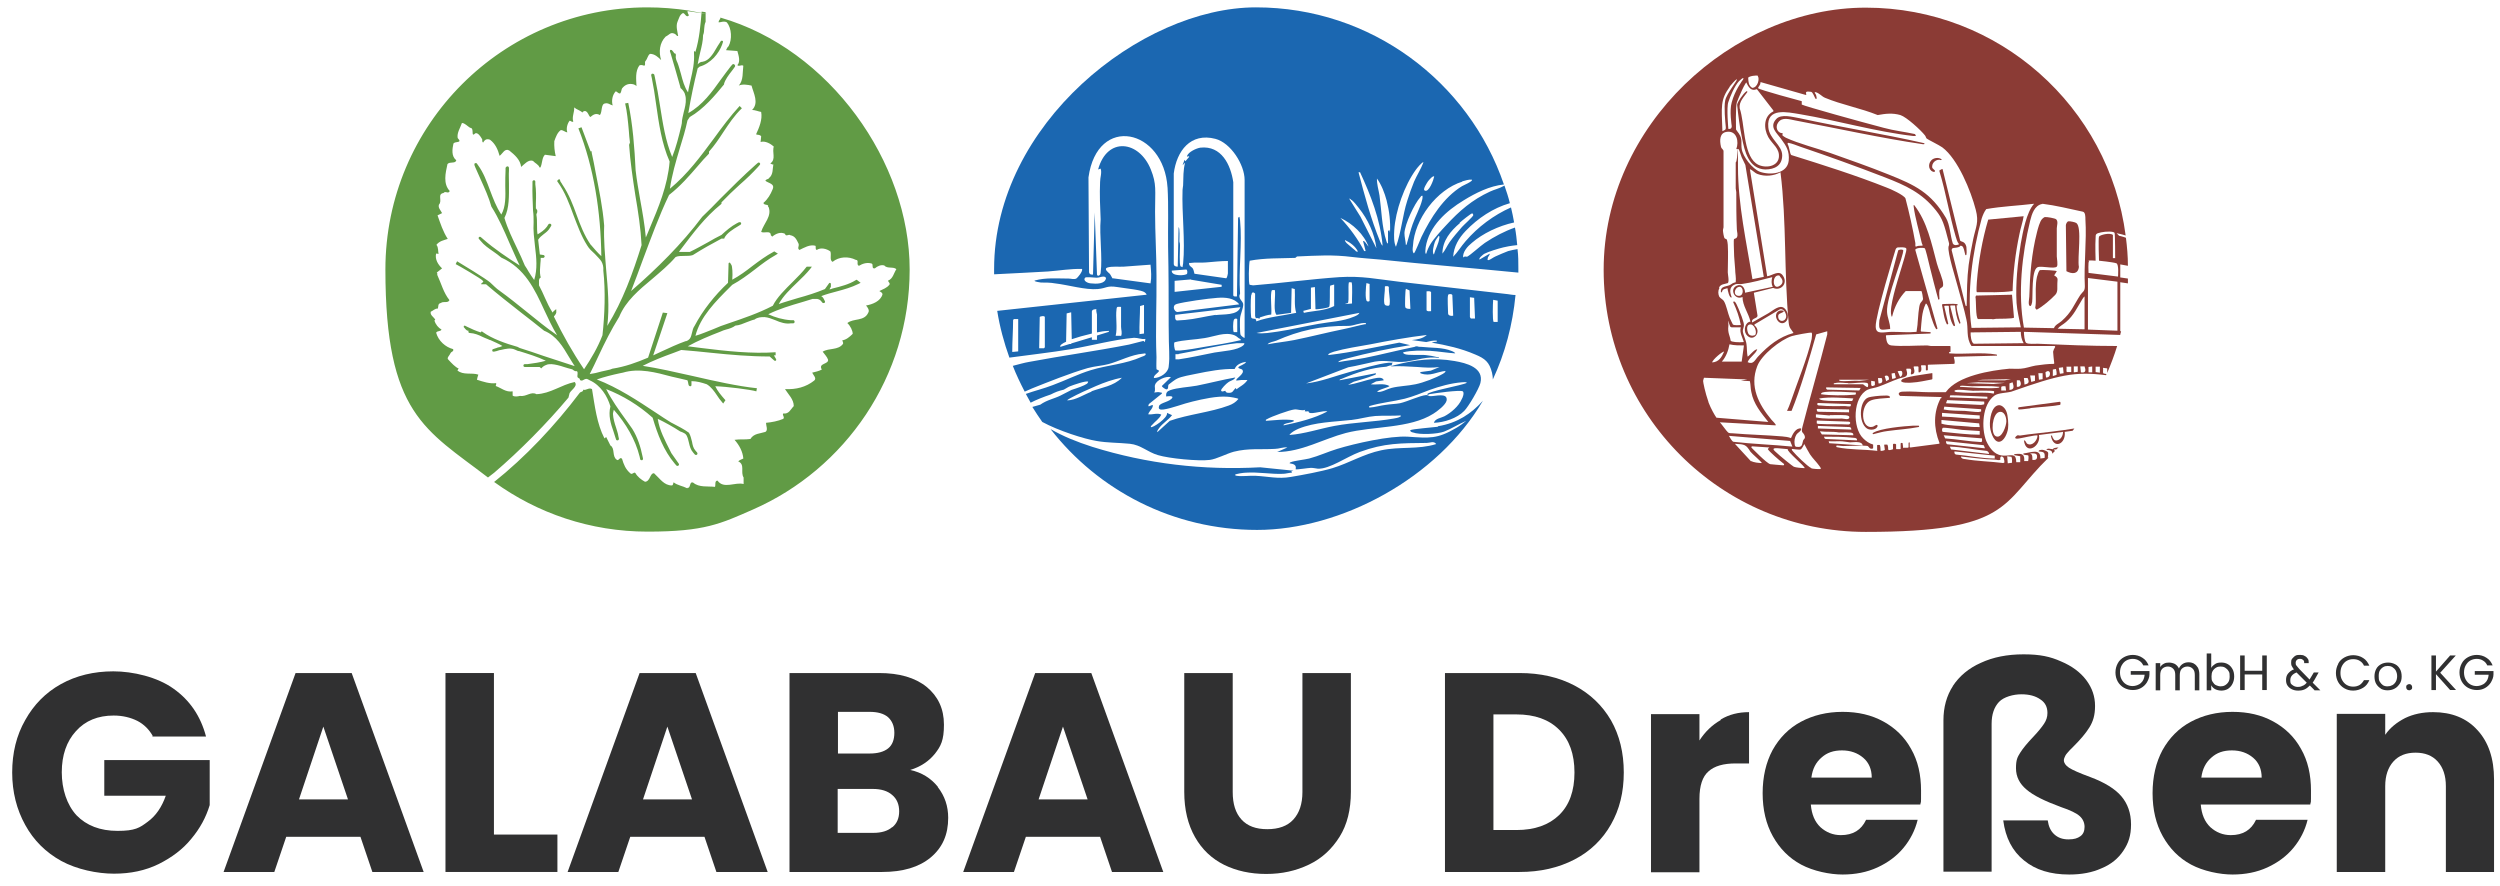 <svg xmlns="http://www.w3.org/2000/svg" id="Ebene_1" version="1.1" viewBox="0 0 882.2 312.7"><defs><style> .st0 { fill: none; } .st1 { fill: #303031; } .st2 { fill: #619b45; fill-rule: evenodd; } .st3 { fill: #fff; } .st3, .st4 { display: none; } .st5 { fill: #1b67b1; } .st6 { fill: #8b3b35; } </style></defs><g id="Logo_colored"><g class="st4"><rect class="st0" x="-165.3" y="233.7" width="1217.5" height="127"></rect><path class="st1" d="M53.9,259.7c-1.3-2.3-3.1-4.1-5.4-5.3-2.4-1.2-5.2-1.9-8.4-1.9-5.5,0-10,1.8-13.3,5.5-3.3,3.6-5,8.5-5,14.5s1.8,11.5,5.2,15.2c3.5,3.6,8.3,5.5,14.5,5.5s7.8-1.1,10.6-3.2c2.9-2.1,5-5.2,6.4-9.2h-21.7v-12.6h37.2v15.9c-1.3,4.3-3.4,8.2-6.5,11.9-3,3.7-6.9,6.6-11.5,8.9-4.7,2.3-9.9,3.4-15.8,3.4s-13.1-1.5-18.6-4.5c-5.4-3-9.7-7.2-12.7-12.7-3-5.4-4.6-11.6-4.6-18.5s1.5-13.1,4.6-18.5c3-5.4,7.2-9.7,12.6-12.7s11.6-4.5,18.5-4.5,15.5,2,21.2,6.1c5.8,4.1,9.6,9.7,11.5,16.9h-18.9v-.2Z"></path><path class="st1" d="M127.2,295.3h-26.2l-4.2,12.4h-17.9l25.4-70.2h19.8l25.4,70.2h-18.1l-4.2-12.4ZM122.8,282.1l-8.7-25.7-8.6,25.7h17.3Z"></path><path class="st1" d="M174.3,294.5h22.4v13.2h-39.5v-70.2h17.1v57Z"></path><path class="st1" d="M248.6,295.3h-26.2l-4.2,12.4h-17.9l25.4-70.2h19.8l25.4,70.2h-18.1l-4.2-12.4h0ZM244.2,282.1l-8.7-25.7-8.6,25.7h17.3Z"></path><path class="st1" d="M330.9,277.7c2.5,3.2,3.7,6.8,3.7,10.9,0,5.9-2,10.5-6.2,14-4.1,3.4-9.8,5.1-17.1,5.1h-32.7v-70.2h31.6c7.1,0,12.7,1.6,16.8,4.9,4,3.3,6.1,7.7,6.1,13.3s-1.1,7.6-3.2,10.3c-2.2,2.7-5.1,4.6-8.7,5.7,4.1.9,7.3,2.9,9.8,6h0ZM295.7,265.9h11.2c2.8,0,5-.6,6.5-1.8,1.5-1.2,2.2-3.1,2.2-5.5s-.8-4.2-2.2-5.5c-1.5-1.3-3.7-1.9-6.5-1.9h-11.2v14.7h0ZM314.9,291.9c1.6-1.3,2.4-3.2,2.4-5.6s-.8-4.4-2.5-5.8c-1.6-1.4-3.9-2.1-6.8-2.1h-12.4v15.5h12.6c2.9,0,5.1-.7,6.6-2h0Z"></path><path class="st1" d="M388.2,295.3h-26.2l-4.2,12.4h-17.9l25.4-70.2h19.8l25.4,70.2h-18.1l-4.2-12.4h0ZM383.8,282.1l-8.7-25.7-8.6,25.7h17.3Z"></path><path class="st1" d="M435,237.5v42c0,4.2,1,7.4,3.1,9.7,2.1,2.3,5.1,3.4,9.1,3.4s7.1-1.1,9.2-3.4,3.2-5.5,3.2-9.7v-42h17.1v41.9c0,6.3-1.3,11.6-4,15.9s-6.2,7.6-10.8,9.8-9.5,3.3-15.1,3.3-10.5-1.1-14.8-3.2c-4.4-2.2-7.8-5.4-10.3-9.8s-3.8-9.7-3.8-16v-41.9h17.1,0Z"></path><path class="st1" d="M555.6,241.9c5.5,2.9,9.8,7,12.9,12.3,3,5.3,4.5,11.4,4.5,18.4s-1.5,13-4.5,18.3-7.3,9.5-12.9,12.4c-5.6,2.9-12,4.4-19.4,4.4h-26.3v-70.2h26.3c7.4,0,13.9,1.5,19.4,4.4h0ZM550.2,287.6c3.6-3.5,5.4-8.5,5.4-15s-1.8-11.5-5.4-15.1c-3.6-3.6-8.6-5.4-15.1-5.4h-8.1v40.8h8.1c6.5,0,11.5-1.8,15.1-5.3Z"></path><path class="st1" d="M607.2,253.9c3-1.8,6.3-2.6,10-2.6v18.1h-4.7c-4.3,0-7.5.9-9.6,2.8-2.1,1.8-3.2,5-3.2,9.7v25.9h-17.1v-55.8h17.1v9.3c2-3.1,4.5-5.5,7.5-7.2v-.2Z"></path><path class="st1" d="M677.7,283.9h-38.7c.3,3.5,1.4,6.1,3.4,8,2,1.8,4.4,2.8,7.2,2.8,4.3,0,7.2-1.8,8.9-5.4h18.2c-.9,3.7-2.6,7-5,9.9s-5.5,5.2-9.2,6.9c-3.7,1.7-7.8,2.5-12.3,2.5s-10.3-1.2-14.6-3.5-7.6-5.7-10-10-3.6-9.4-3.6-15.2,1.2-10.9,3.5-15.2c2.4-4.3,5.7-7.7,10-10,4.3-2.3,9.2-3.5,14.7-3.5s10.2,1.1,14.4,3.4,7.5,5.5,9.8,9.7c2.4,4.2,3.5,9.1,3.5,14.7s0,3.3-.3,5h0ZM660.5,274.4c0-2.9-1-5.3-3-7s-4.5-2.6-7.5-2.6-5.3.8-7.2,2.5c-2,1.7-3.2,4-3.6,7.1h21.4-.1Z"></path><path class="st1" d="M689.1,242.1c2.3-3.5,5.6-6.3,9.9-8.2,4.3-2,9.3-3,15.1-3s9.4.8,13.2,2.5c3.8,1.6,6.8,3.8,8.9,6.6,2.1,2.8,3.1,5.8,3.1,9.1s-.7,5.5-2,7.6c-1.3,2.1-3.2,4.3-5.5,6.6-.2.2-.7.7-1.4,1.4-.7.8-1.3,1.4-1.6,2s-.5,1.1-.5,1.6c0,.9.6,1.8,1.8,2.6,1.2.8,3.7,1.9,7.5,3.3,5.1,1.9,8.8,4.2,11,6.8,2.2,2.6,3.4,5.9,3.4,9.9s-.9,6.6-2.7,9.3c-1.8,2.7-4.3,4.8-7.7,6.2-3.3,1.5-7.1,2.2-11.4,2.2-6.6,0-11.9-1.6-16-5-4.1-3.3-6.5-8-7.3-14.1h15.7c.3,2.1,1,3.7,2.3,4.9,1.3,1.2,2.9,1.8,5,1.8s3.2-.4,4.2-1.1,1.5-1.8,1.5-3.3-.6-2.8-1.7-3.8c-1.1-1-3.3-2.1-6.6-3.2-5.7-2.1-9.8-4.1-12.2-6.2-2.4-2-3.7-4.5-3.7-7.5s.5-3.9,1.5-5.5,2.6-3.5,4.7-5.7c1.7-1.8,2.9-3.3,3.7-4.5.8-1.2,1.2-2.4,1.2-3.8,0-2.1-.8-3.7-2.5-4.8-1.7-1.2-3.9-1.8-6.7-1.8s-6.2.9-7.9,2.7-2.6,4.4-2.6,7.7v52.2h-17v-53.4c0-4.6,1.1-8.7,3.4-12.2h-.1Z"></path><path class="st1" d="M815.3,283.9h-38.7c.3,3.5,1.4,6.1,3.4,8,2,1.8,4.4,2.8,7.2,2.8,4.3,0,7.2-1.8,8.9-5.4h18.2c-.9,3.7-2.6,7-5,9.9s-5.5,5.2-9.2,6.9c-3.7,1.7-7.8,2.5-12.3,2.5s-10.3-1.2-14.6-3.5-7.6-5.7-10-10-3.6-9.4-3.6-15.2,1.2-10.9,3.5-15.2c2.4-4.3,5.7-7.7,10-10,4.3-2.3,9.2-3.5,14.7-3.5s10.2,1.1,14.4,3.4,7.5,5.5,9.8,9.7c2.4,4.2,3.5,9.1,3.5,14.7s0,3.3-.3,5h0ZM798.1,274.4c0-2.9-1-5.3-3-7s-4.5-2.6-7.5-2.6-5.3.8-7.2,2.5c-2,1.7-3.2,4-3.6,7.1h21.4-.1Z"></path><path class="st1" d="M874.2,257.6c3.9,4.2,5.9,10,5.9,17.5v32.6h-17v-30.3c0-3.7-1-6.6-2.9-8.7s-4.5-3.1-7.8-3.1-5.9,1-7.8,3.1c-1.9,2.1-2.9,5-2.9,8.7v30.3h-17.1v-55.8h17.1v7.4c1.7-2.5,4.1-4.4,7-5.9,2.9-1.4,6.2-2.1,9.9-2.1,6.5,0,11.8,2.1,15.6,6.3Z"></path></g><g class="st4"><rect class="st0" x="5.8" y="354.9" width="875.3" height="128.7"></rect><path class="st1" d="M266.6,357.9v43.6h-5.7v-32.5l-14.5,32.5h-4l-14.6-32.6v32.6h-5.7v-43.6h6.2l16.1,36,16.1-36h6.1Z"></path><path class="st1" d="M307.6,386.4h-27.6c.2,3.4,1.4,6.1,3.5,8s4.7,2.9,7.7,2.9,4.5-.6,6.2-1.7,2.8-2.7,3.5-4.6h6.2c-.9,3.3-2.8,6-5.5,8.1s-6.2,3.1-10.3,3.1-6.2-.7-8.8-2.2c-2.6-1.5-4.6-3.6-6.1-6.3-1.5-2.7-2.2-5.8-2.2-9.4s.7-6.7,2.1-9.4c1.4-2.7,3.4-4.8,6-6.2s5.6-2.2,8.9-2.2,6.2.7,8.7,2.1,4.5,3.4,5.8,5.9c1.4,2.5,2,5.3,2,8.5s0,2.2-.2,3.5h0ZM300.5,376.1c-1-1.6-2.3-2.8-3.9-3.6-1.7-.8-3.5-1.2-5.5-1.2-2.9,0-5.4.9-7.4,2.8-2,1.8-3.2,4.4-3.5,7.7h21.8c0-2.2-.5-4.1-1.4-5.6h-.1Z"></path><path class="st1" d="M315.6,360.2c-.8-.8-1.1-1.7-1.1-2.8s.4-2,1.1-2.8,1.7-1.1,2.8-1.1,1.9.4,2.7,1.1c.7.8,1.1,1.7,1.1,2.8s-.4,2-1.1,2.8-1.6,1.1-2.7,1.1-2-.4-2.8-1.1ZM321.1,367v34.5h-5.7v-34.5h5.7Z"></path><path class="st1" d="M336,400.7c-2.1-.9-3.8-2.2-5-3.8-1.2-1.6-1.9-3.5-2-5.6h5.9c.2,1.7,1,3.1,2.4,4.2s3.3,1.6,5.7,1.6,3.9-.5,5.2-1.4c1.3-1,1.9-2.2,1.9-3.7s-.7-2.6-2-3.4c-1.3-.7-3.4-1.5-6.2-2.2-2.6-.7-4.7-1.4-6.3-2-1.6-.7-3-1.7-4.2-3.1s-1.7-3.2-1.7-5.4.5-3.4,1.6-4.9c1-1.5,2.5-2.6,4.5-3.5,1.9-.9,4.1-1.3,6.6-1.3,3.8,0,6.9,1,9.3,2.9s3.6,4.6,3.8,7.9h-5.7c-.1-1.8-.9-3.3-2.2-4.3-1.3-1.1-3.1-1.6-5.3-1.6s-3.7.4-4.9,1.3c-1.2.9-1.8,2-1.8,3.5s.4,2.1,1.1,2.8c.7.7,1.7,1.3,2.8,1.8,1.1.4,2.7.9,4.6,1.5,2.5.7,4.5,1.3,6,2,1.6.7,2.9,1.6,4,2.9s1.7,3,1.7,5.1-.5,3.6-1.6,5.1-2.5,2.7-4.4,3.6-4.1,1.3-6.6,1.3-5-.5-7.1-1.4h0Z"></path><path class="st1" d="M370.8,371.7v20.3c0,1.7.4,2.9,1.1,3.6s2,1,3.7,1h4.2v4.9h-5.2c-3.2,0-5.6-.7-7.2-2.2s-2.4-3.9-2.4-7.2v-20.3h-4.5v-4.7h4.5v-8.7h5.7v8.7h9v4.7h-9,0Z"></path><path class="st1" d="M418,386.4h-27.6c.2,3.4,1.4,6.1,3.5,8s4.7,2.9,7.7,2.9,4.5-.6,6.2-1.7,2.8-2.7,3.5-4.6h6.2c-.9,3.3-2.8,6-5.5,8.1s-6.2,3.1-10.3,3.1-6.2-.7-8.8-2.2c-2.6-1.5-4.6-3.6-6.1-6.3-1.5-2.7-2.2-5.8-2.2-9.4s.7-6.7,2.1-9.4c1.4-2.7,3.4-4.8,6-6.2s5.6-2.2,8.9-2.2,6.2.7,8.7,2.1,4.5,3.4,5.8,5.9c1.4,2.5,2,5.3,2,8.5s0,2.2-.2,3.5h0ZM410.8,376.1c-1-1.6-2.3-2.8-3.9-3.6-1.7-.8-3.5-1.2-5.5-1.2-2.9,0-5.4.9-7.4,2.8-2,1.8-3.2,4.4-3.5,7.7h21.8c0-2.2-.5-4.1-1.4-5.6h-.1Z"></path><path class="st1" d="M435.8,368c1.9-1.1,4.1-1.6,6.8-1.6v5.9h-1.5c-6.4,0-9.6,3.5-9.6,10.5v18.8h-5.7v-34.5h5.7v5.6c1-2,2.4-3.5,4.3-4.6h0Z"></path><path class="st1" d="M460.2,368.3c2.3-1.3,4.9-2,7.7-2s5.9.7,8.4,2.2,4.4,3.5,5.9,6.2c1.4,2.7,2.1,5.8,2.1,9.3s-.7,6.6-2.1,9.3c-1.4,2.7-3.4,4.9-5.9,6.4s-5.3,2.3-8.3,2.3-5.6-.7-7.8-2c-2.2-1.3-3.9-3-5.1-5v6.4h-5.7v-46.6h5.7v18.5c1.2-2.1,2.9-3.7,5.2-5h-.1ZM476.9,377.3c-1-1.9-2.5-3.4-4.3-4.4s-3.7-1.5-5.9-1.5-4,.5-5.8,1.5-3.2,2.5-4.3,4.5-1.6,4.2-1.6,6.8.5,4.9,1.6,6.8c1.1,2,2.5,3.4,4.3,4.5,1.8,1,3.7,1.5,5.8,1.5s4.1-.5,5.9-1.5,3.2-2.5,4.3-4.5c1-2,1.6-4.3,1.6-6.9s-.5-4.9-1.6-6.8Z"></path><path class="st1" d="M523.2,386.4h-27.6c.2,3.4,1.4,6.1,3.5,8s4.7,2.9,7.7,2.9,4.5-.6,6.2-1.7c1.7-1.2,2.8-2.7,3.5-4.6h6.2c-.9,3.3-2.8,6-5.5,8.1-2.8,2.1-6.2,3.1-10.3,3.1s-6.2-.7-8.8-2.2c-2.6-1.5-4.6-3.6-6.1-6.3-1.5-2.7-2.2-5.8-2.2-9.4s.7-6.7,2.1-9.4c1.4-2.7,3.4-4.8,6-6.2s5.6-2.2,8.9-2.2,6.2.7,8.7,2.1,4.5,3.4,5.8,5.9c1.4,2.5,2,5.3,2,8.5s0,2.2-.2,3.5h.1ZM516,376.1c-1-1.6-2.3-2.8-3.9-3.6s-3.5-1.2-5.5-1.2c-2.9,0-5.4.9-7.4,2.8-2,1.8-3.2,4.4-3.5,7.7h21.8c0-2.2-.5-4.1-1.4-5.6h0Z"></path><path class="st1" d="M537.9,371.7v20.3c0,1.7.4,2.9,1.1,3.6.7.7,2,1,3.7,1h4.2v4.9h-5.2c-3.2,0-5.6-.7-7.2-2.2-1.6-1.5-2.4-3.9-2.4-7.2v-20.3h-4.5v-4.7h4.5v-8.7h5.7v8.7h9v4.7h-9,.1Z"></path><path class="st1" d="M563.9,368c1.9-1.1,4.1-1.6,6.8-1.6v5.9h-1.5c-6.4,0-9.6,3.5-9.6,10.5v18.8h-5.7v-34.5h5.7v5.6c1-2,2.4-3.5,4.3-4.6h0Z"></path><path class="st1" d="M577.5,360.2c-.8-.8-1.1-1.7-1.1-2.8s.4-2,1.1-2.8,1.7-1.1,2.8-1.1,1.9.4,2.7,1.1c.7.8,1.1,1.7,1.1,2.8s-.4,2-1.1,2.8c-.7.8-1.6,1.1-2.7,1.1s-2-.4-2.8-1.1ZM583.1,367v34.5h-5.7v-34.5h5.7Z"></path><path class="st1" d="M624.1,386.4h-27.6c.2,3.4,1.4,6.1,3.5,8s4.7,2.9,7.7,2.9,4.5-.6,6.2-1.7,2.8-2.7,3.5-4.6h6.2c-.9,3.3-2.8,6-5.5,8.1-2.8,2.1-6.2,3.1-10.3,3.1s-6.2-.7-8.8-2.2-4.6-3.6-6.1-6.3c-1.5-2.7-2.2-5.8-2.2-9.4s.7-6.7,2.1-9.4c1.4-2.7,3.4-4.8,6-6.2s5.6-2.2,8.9-2.2,6.2.7,8.7,2.1,4.5,3.4,5.8,5.9c1.4,2.5,2,5.3,2,8.5s0,2.2-.2,3.5h0ZM617,376.1c-1-1.6-2.3-2.8-3.9-3.6-1.7-.8-3.5-1.2-5.5-1.2-2.9,0-5.4.9-7.4,2.8-2,1.8-3.2,4.4-3.5,7.7h21.8c0-2.2-.5-4.1-1.4-5.6h0Z"></path><path class="st1" d="M642.8,368.3c2.3-1.3,4.9-2,7.7-2s5.9.7,8.4,2.2,4.4,3.5,5.9,6.2c1.4,2.7,2.1,5.8,2.1,9.3s-.7,6.6-2.1,9.3c-1.4,2.7-3.4,4.9-5.9,6.4s-5.3,2.3-8.3,2.3-5.6-.7-7.8-2-3.9-3-5.1-5v6.4h-5.7v-46.6h5.7v18.5c1.2-2.1,2.9-3.7,5.2-5h-.1ZM659.5,377.3c-1.1-1.9-2.5-3.4-4.3-4.4s-3.7-1.5-5.9-1.5-4,.5-5.8,1.5-3.2,2.5-4.3,4.5-1.6,4.2-1.6,6.8.5,4.9,1.6,6.8c1.1,2,2.5,3.4,4.3,4.5,1.8,1,3.7,1.5,5.8,1.5s4.1-.5,5.9-1.5,3.2-2.5,4.3-4.5c1-2,1.6-4.3,1.6-6.9s-.5-4.9-1.6-6.8Z"></path></g><g class="st4"><path class="st1" d="M756.3,234.8c-.3-.7-.8-1.3-1.5-1.7-.6-.4-1.4-.6-2.2-.6s-1.6.2-2.3.6c-.7.4-1.2,1-1.6,1.7-.4.7-.6,1.6-.6,2.5s.2,1.8.6,2.5c.4.7.9,1.3,1.6,1.7s1.4.6,2.3.6,2.2-.4,2.9-1.1c.8-.7,1.2-1.7,1.3-2.9h-4.9v-1.3h6.6v1.2c0,1-.4,1.9-.9,2.8-.5.8-1.2,1.5-2.1,2s-1.8.7-2.9.7-2.2-.3-3.1-.8c-.9-.5-1.7-1.3-2.2-2.2s-.8-2-.8-3.2.3-2.3.8-3.2c.5-1,1.3-1.7,2.2-2.2s2-.8,3.1-.8,2.4.3,3.4,1c1,.6,1.7,1.5,2.2,2.7h-1.9,0Z"></path><path class="st1" d="M774.2,234.2c.6.3,1,.8,1.4,1.4.3.6.5,1.4.5,2.3v5.7h-1.6v-5.4c0-1-.2-1.7-.7-2.2s-1.1-.8-1.9-.8-1.5.3-2,.8-.7,1.3-.7,2.3v5.3h-1.6v-5.4c0-1-.2-1.7-.7-2.2s-1.1-.8-1.9-.8-1.5.3-2,.8-.7,1.3-.7,2.3v5.3h-1.6v-9.6h1.6v1.4c.3-.5.7-.9,1.3-1.2.5-.3,1.1-.4,1.8-.4s1.5.2,2.1.5c.6.4,1.1.9,1.4,1.6.3-.7.7-1.2,1.3-1.6.6-.4,1.3-.6,2.1-.6s1.4.2,2,.5h0Z"></path><path class="st1" d="M781.7,234.3c.6-.4,1.3-.5,2.2-.5s1.6.2,2.3.6c.7.4,1.2,1,1.6,1.7s.6,1.6.6,2.6-.2,1.8-.6,2.6c-.4.8-.9,1.3-1.6,1.8-.7.4-1.5.6-2.3.6s-1.6-.2-2.2-.5-1.1-.8-1.4-1.4v1.8h-1.6v-13h1.6v5.1c.3-.6.8-1,1.4-1.4h0ZM786.4,236.8c-.3-.5-.7-.9-1.2-1.2s-1-.4-1.6-.4-1.1.1-1.6.4c-.5.3-.9.7-1.2,1.2s-.4,1.2-.4,1.9,0,1.4.4,1.9c.3.5.7,1,1.2,1.2s1,.4,1.6.4,1.1-.1,1.6-.4.9-.7,1.2-1.2.4-1.2.4-1.9,0-1.4-.4-1.9Z"></path><path class="st1" d="M799.9,231.3v12.2h-1.6v-5.5h-6.2v5.5h-1.6v-12.2h1.6v5.4h6.2v-5.4h1.6Z"></path><path class="st1" d="M816.7,243.5l-1.6-1.6c-.6.6-1.2,1.1-1.9,1.4s-1.4.4-2.3.4-1.6-.2-2.2-.5c-.6-.3-1.1-.7-1.5-1.3s-.5-1.2-.5-2,.2-1.6.7-2.2c.5-.6,1.2-1.2,2.1-1.5-.4-.4-.6-.9-.8-1.2-.2-.4-.2-.8-.2-1.2s0-1,.4-1.4.6-.7,1.1-1,1.1-.3,1.7-.3,1.2.1,1.6.4c.5.2.8.6,1.1,1s.3.9.3,1.5h-1.6c0-.5,0-.9-.4-1.1-.3-.3-.6-.4-1.1-.4s-.8.1-1.1.4c-.3.3-.4.6-.4,1s0,.7.3,1,.5.7,1,1.2l3.6,3.7.3-.5,1.2-2h1.7l-1.4,2.5c-.2.3-.4.7-.7,1.1l2.7,2.7h-2.1,0ZM812.6,242c.5-.2,1-.6,1.4-1.1l-3.6-3.6c-1.5.6-2.2,1.5-2.2,2.7s.2,1.3.7,1.7,1.1.7,1.9.7,1.2-.1,1.7-.4h0Z"></path><path class="st1" d="M825.1,234.2c.5-1,1.3-1.7,2.2-2.2s2-.8,3.1-.8,2.5.3,3.5,1c1,.6,1.7,1.6,2.2,2.7h-1.9c-.3-.7-.8-1.3-1.5-1.7-.6-.4-1.4-.6-2.3-.6s-1.6.2-2.3.6c-.7.4-1.2,1-1.6,1.7-.4.7-.6,1.6-.6,2.6s.2,1.8.6,2.5c.4.7.9,1.3,1.6,1.7s1.4.6,2.3.6,1.6-.2,2.3-.6c.6-.4,1.1-1,1.5-1.7h1.9c-.5,1.2-1.2,2.1-2.2,2.7-1,.6-2.2,1-3.5,1s-2.2-.3-3.1-.8c-.9-.5-1.7-1.3-2.2-2.2s-.8-2-.8-3.2.3-2.3.8-3.2h0Z"></path><path class="st1" d="M840.2,243c-.7-.4-1.3-1-1.7-1.7s-.6-1.6-.6-2.6.2-1.8.6-2.6c.4-.8,1-1.3,1.7-1.7s1.6-.6,2.5-.6,1.7.2,2.5.6,1.3,1,1.7,1.7.6,1.6.6,2.6-.2,1.9-.7,2.6-1,1.3-1.8,1.7c-.7.4-1.6.6-2.5.6s-1.7-.2-2.4-.6h.1ZM844.2,241.8c.5-.3.9-.7,1.2-1.2s.5-1.2.5-2-.2-1.4-.5-2c-.3-.5-.7-.9-1.2-1.2s-1-.4-1.6-.4-1.1.1-1.6.4c-.5.3-.9.7-1.2,1.2s-.4,1.2-.4,2,0,1.4.4,2c.3.5.7.9,1.1,1.2.5.3,1,.4,1.6.4s1.1-.1,1.6-.4h.1Z"></path><path class="st1" d="M849.4,243.3c-.2-.2-.3-.5-.3-.8s0-.6.3-.8.5-.3.8-.3.5.1.7.3.3.5.3.8,0,.6-.3.8-.5.3-.7.3-.6-.1-.8-.3Z"></path><path class="st1" d="M864.6,243.5l-5-5.6v5.6h-1.6v-12.2h1.6v5.7l5-5.7h2l-5.5,6.1,5.6,6.1h-2.1Z"></path><path class="st1" d="M877.7,234.8c-.3-.7-.8-1.3-1.5-1.7-.6-.4-1.4-.6-2.2-.6s-1.6.2-2.3.6c-.7.4-1.2,1-1.6,1.7-.4.7-.6,1.6-.6,2.5s.2,1.8.6,2.5c.4.7.9,1.3,1.6,1.7s1.4.6,2.3.6,2.2-.4,2.9-1.1c.8-.7,1.2-1.7,1.3-2.9h-4.9v-1.3h6.6v1.2c0,1-.4,1.9-.9,2.8-.5.8-1.2,1.5-2.1,2s-1.8.7-2.9.7-2.2-.3-3.1-.8c-.9-.5-1.7-1.3-2.2-2.2s-.8-2-.8-3.2.3-2.3.8-3.2c.5-1,1.3-1.7,2.2-2.2s2-.8,3.1-.8,2.4.3,3.4,1c1,.6,1.7,1.5,2.2,2.7h-1.9,0Z"></path></g><g id="GALABAU_Dreßen"><path class="st1" d="M53.9,259.7c-1.3-2.3-3.1-4.1-5.4-5.3-2.4-1.2-5.2-1.9-8.4-1.9-5.5,0-10,1.8-13.3,5.5-3.3,3.6-5,8.5-5,14.5s1.8,11.5,5.2,15.2c3.5,3.6,8.3,5.5,14.5,5.5s7.8-1.1,10.6-3.2c2.9-2.1,5-5.2,6.4-9.2h-21.7v-12.6h37.2v15.9c-1.3,4.3-3.4,8.2-6.5,11.9-3,3.7-6.9,6.6-11.5,8.9-4.7,2.3-9.9,3.4-15.8,3.4s-13.1-1.5-18.6-4.5c-5.4-3-9.7-7.2-12.7-12.7-3-5.4-4.6-11.6-4.6-18.5s1.5-13.1,4.6-18.5c3-5.4,7.2-9.7,12.6-12.7s11.6-4.5,18.5-4.5,15.5,2,21.2,6.1c5.8,4.1,9.6,9.7,11.5,16.9h-18.9v-.2Z"></path><path class="st1" d="M127.2,295.3h-26.2l-4.2,12.4h-17.9l25.4-70.2h19.8l25.4,70.2h-18.1l-4.2-12.4ZM122.8,282.1l-8.7-25.7-8.6,25.7h17.3Z"></path><path class="st1" d="M174.3,294.5h22.4v13.2h-39.5v-70.2h17.1v57Z"></path><path class="st1" d="M248.6,295.3h-26.2l-4.2,12.4h-17.9l25.4-70.2h19.8l25.4,70.2h-18.1l-4.2-12.4h0ZM244.2,282.1l-8.7-25.7-8.6,25.7h17.3Z"></path><path class="st1" d="M330.9,277.7c2.5,3.2,3.7,6.8,3.7,10.9,0,5.9-2,10.5-6.2,14-4.1,3.4-9.8,5.1-17.1,5.1h-32.7v-70.2h31.6c7.1,0,12.7,1.6,16.8,4.9,4,3.3,6.1,7.7,6.1,13.3s-1.1,7.6-3.2,10.3c-2.2,2.7-5.1,4.6-8.7,5.7,4.1.9,7.3,2.9,9.8,6h0ZM295.7,265.9h11.2c2.8,0,5-.6,6.5-1.8,1.5-1.2,2.2-3.1,2.2-5.5s-.8-4.2-2.2-5.5c-1.5-1.3-3.7-1.9-6.5-1.9h-11.2v14.7h0ZM314.9,291.9c1.6-1.3,2.4-3.2,2.4-5.6s-.8-4.4-2.5-5.8c-1.6-1.4-3.9-2.1-6.8-2.1h-12.4v15.5h12.6c2.9,0,5.1-.7,6.6-2h0Z"></path><path class="st1" d="M388.2,295.3h-26.2l-4.2,12.4h-17.9l25.4-70.2h19.8l25.4,70.2h-18.1l-4.2-12.4h0ZM383.8,282.1l-8.7-25.7-8.6,25.7h17.3Z"></path><path class="st1" d="M435,237.5v42c0,4.2,1,7.4,3.1,9.7,2.1,2.3,5.1,3.4,9.1,3.4s7.1-1.1,9.2-3.4,3.2-5.5,3.2-9.7v-42h17.1v41.9c0,6.3-1.3,11.6-4,15.9s-6.2,7.6-10.8,9.8-9.5,3.3-15.1,3.3-10.5-1.1-14.8-3.2c-4.4-2.2-7.8-5.4-10.3-9.8s-3.8-9.7-3.8-16v-41.9h17.1,0Z"></path><path class="st1" d="M555.6,241.9c5.5,2.9,9.8,7,12.9,12.3,3,5.3,4.5,11.4,4.5,18.4s-1.5,13-4.5,18.3-7.3,9.5-12.9,12.4c-5.6,2.9-12,4.4-19.4,4.4h-26.3v-70.2h26.3c7.4,0,13.9,1.5,19.4,4.4h0ZM550.2,287.6c3.6-3.5,5.4-8.5,5.4-15s-1.8-11.5-5.4-15.1c-3.6-3.6-8.6-5.4-15.1-5.4h-8.1v40.8h8.1c6.5,0,11.5-1.8,15.1-5.3Z"></path><path class="st1" d="M607.2,253.9c3-1.8,6.3-2.6,10-2.6v18.1h-4.7c-4.3,0-7.5.9-9.6,2.8-2.1,1.8-3.2,5-3.2,9.7v25.9h-17.1v-55.8h17.1v9.3c2-3.1,4.5-5.5,7.5-7.2v-.2Z"></path><path class="st1" d="M677.7,283.9h-38.7c.3,3.5,1.4,6.1,3.4,8,2,1.8,4.4,2.8,7.2,2.8,4.3,0,7.2-1.8,8.9-5.4h18.2c-.9,3.7-2.6,7-5,9.9s-5.5,5.2-9.2,6.9c-3.7,1.7-7.8,2.5-12.3,2.5s-10.3-1.2-14.6-3.5-7.6-5.7-10-10-3.6-9.4-3.6-15.2,1.2-10.9,3.5-15.2c2.4-4.3,5.7-7.7,10-10,4.3-2.3,9.2-3.5,14.7-3.5s10.2,1.1,14.4,3.4,7.5,5.5,9.8,9.7c2.4,4.2,3.5,9.1,3.5,14.7s0,3.3-.3,5h0ZM660.5,274.4c0-2.9-1-5.3-3-7s-4.5-2.6-7.5-2.6-5.3.8-7.2,2.5c-2,1.7-3.2,4-3.6,7.1h21.4-.1Z"></path><path class="st1" d="M689.1,242.1c2.3-3.5,5.6-6.3,9.9-8.2,4.3-2,9.3-3,15.1-3s9.4.8,13.2,2.5c3.8,1.6,6.8,3.8,8.9,6.6,2.1,2.8,3.1,5.8,3.1,9.1s-.7,5.5-2,7.6c-1.3,2.1-3.2,4.3-5.5,6.6-.2.2-.7.7-1.4,1.4-.7.8-1.3,1.4-1.6,2s-.5,1.1-.5,1.6c0,.9.6,1.8,1.8,2.6,1.2.8,3.7,1.9,7.5,3.3,5.1,1.9,8.8,4.2,11,6.8,2.2,2.6,3.4,5.9,3.4,9.9s-.9,6.6-2.7,9.3c-1.8,2.7-4.3,4.8-7.7,6.2-3.3,1.5-7.1,2.2-11.4,2.2-6.6,0-11.9-1.6-16-5-4.1-3.3-6.5-8-7.3-14.1h15.7c.3,2.1,1,3.7,2.3,4.9,1.3,1.2,2.9,1.8,5,1.8s3.2-.4,4.2-1.1,1.5-1.8,1.5-3.3-.6-2.8-1.7-3.8c-1.1-1-3.3-2.1-6.6-3.2-5.7-2.1-9.8-4.1-12.2-6.2-2.4-2-3.7-4.5-3.7-7.5s.5-3.9,1.5-5.5,2.6-3.5,4.7-5.7c1.7-1.8,2.9-3.3,3.7-4.5.8-1.2,1.2-2.4,1.2-3.8,0-2.1-.8-3.7-2.5-4.8-1.7-1.2-3.9-1.8-6.7-1.8s-6.2.9-7.9,2.7-2.6,4.4-2.6,7.7v52.2h-17v-53.4c0-4.6,1.1-8.7,3.4-12.2h-.1Z"></path><path class="st1" d="M815.3,283.9h-38.7c.3,3.5,1.4,6.1,3.4,8,2,1.8,4.4,2.8,7.2,2.8,4.3,0,7.2-1.8,8.9-5.4h18.2c-.9,3.7-2.6,7-5,9.9s-5.5,5.2-9.2,6.9c-3.7,1.7-7.8,2.5-12.3,2.5s-10.3-1.2-14.6-3.5-7.6-5.7-10-10-3.6-9.4-3.6-15.2,1.2-10.9,3.5-15.2c2.4-4.3,5.7-7.7,10-10,4.3-2.3,9.2-3.5,14.7-3.5s10.2,1.1,14.4,3.4,7.5,5.5,9.8,9.7c2.4,4.2,3.5,9.1,3.5,14.7s0,3.3-.3,5h0ZM798.1,274.4c0-2.9-1-5.3-3-7s-4.5-2.6-7.5-2.6-5.3.8-7.2,2.5c-2,1.7-3.2,4-3.6,7.1h21.4-.1Z"></path><path class="st1" d="M874.2,257.6c3.9,4.2,5.9,10,5.9,17.5v32.6h-17v-30.3c0-3.7-1-6.6-2.9-8.7s-4.5-3.1-7.8-3.1-5.9,1-7.8,3.1c-1.9,2.1-2.9,5-2.9,8.7v30.3h-17.1v-55.8h17.1v7.4c1.7-2.5,4.1-4.4,7-5.9,2.9-1.4,6.2-2.1,9.9-2.1,6.5,0,11.8,2.1,15.6,6.3Z"></path></g><g id="GmbH__x26__Co._KG"><path class="st1" d="M756.3,234.8c-.3-.7-.8-1.3-1.5-1.7-.6-.4-1.4-.6-2.2-.6s-1.6.2-2.3.6c-.7.4-1.2,1-1.6,1.7-.4.7-.6,1.6-.6,2.5s.2,1.8.6,2.5c.4.7.9,1.3,1.6,1.7s1.4.6,2.3.6,2.2-.4,2.9-1.1c.8-.7,1.2-1.7,1.3-2.9h-4.9v-1.3h6.6v1.2c0,1-.4,1.9-.9,2.8-.5.8-1.2,1.5-2.1,2s-1.8.7-2.9.7-2.2-.3-3.1-.8c-.9-.5-1.7-1.3-2.2-2.2s-.8-2-.8-3.2.3-2.3.8-3.2c.5-1,1.3-1.7,2.2-2.2s2-.8,3.1-.8,2.4.3,3.4,1c1,.6,1.7,1.5,2.2,2.7h-1.9,0Z"></path><path class="st1" d="M774.2,234.2c.6.3,1,.8,1.4,1.4.3.6.5,1.4.5,2.3v5.7h-1.6v-5.4c0-1-.2-1.7-.7-2.2s-1.1-.8-1.9-.8-1.5.3-2,.8-.7,1.3-.7,2.3v5.3h-1.6v-5.4c0-1-.2-1.7-.7-2.2s-1.1-.8-1.9-.8-1.5.3-2,.8-.7,1.3-.7,2.3v5.3h-1.6v-9.6h1.6v1.4c.3-.5.7-.9,1.3-1.2.5-.3,1.1-.4,1.8-.4s1.5.2,2.1.5c.6.4,1.1.9,1.4,1.6.3-.7.7-1.2,1.3-1.6.6-.4,1.3-.6,2.1-.6s1.4.2,2,.5h0Z"></path><path class="st1" d="M781.7,234.3c.6-.4,1.3-.5,2.2-.5s1.6.2,2.3.6c.7.4,1.2,1,1.6,1.7s.6,1.6.6,2.6-.2,1.8-.6,2.6c-.4.8-.9,1.3-1.6,1.8-.7.4-1.5.6-2.3.6s-1.6-.2-2.2-.5-1.1-.8-1.4-1.4v1.8h-1.6v-13h1.6v5.1c.3-.6.8-1,1.4-1.4h0ZM786.4,236.8c-.3-.5-.7-.9-1.2-1.2s-1-.4-1.6-.4-1.1.1-1.6.4c-.5.3-.9.7-1.2,1.2s-.4,1.2-.4,1.9,0,1.4.4,1.9c.3.5.7,1,1.2,1.2s1,.4,1.6.4,1.1-.1,1.6-.4.9-.7,1.2-1.2.4-1.2.4-1.9,0-1.4-.4-1.9Z"></path><path class="st1" d="M799.9,231.3v12.2h-1.6v-5.5h-6.2v5.5h-1.6v-12.2h1.6v5.4h6.2v-5.4h1.6Z"></path><path class="st1" d="M816.7,243.5l-1.6-1.6c-.6.6-1.2,1.1-1.9,1.4s-1.4.4-2.3.4-1.6-.2-2.2-.5c-.6-.3-1.1-.7-1.5-1.3s-.5-1.2-.5-2,.2-1.6.7-2.2c.5-.6,1.2-1.2,2.1-1.5-.4-.4-.6-.9-.8-1.2-.2-.4-.2-.8-.2-1.2s0-1,.4-1.4.6-.7,1.1-1,1.1-.3,1.7-.3,1.2.1,1.6.4c.5.2.8.6,1.1,1s.3.9.3,1.5h-1.6c0-.5,0-.9-.4-1.1-.3-.3-.6-.4-1.1-.4s-.8.1-1.1.4c-.3.3-.4.6-.4,1s0,.7.3,1,.5.7,1,1.2l3.6,3.7.3-.5,1.2-2h1.7l-1.4,2.5c-.2.3-.4.7-.7,1.1l2.7,2.7h-2.1,0ZM812.6,242c.5-.2,1-.6,1.4-1.1l-3.6-3.6c-1.5.6-2.2,1.5-2.2,2.7s.2,1.3.7,1.7,1.1.7,1.9.7,1.2-.1,1.7-.4h0Z"></path><path class="st1" d="M825.1,234.2c.5-1,1.3-1.7,2.2-2.2s2-.8,3.1-.8,2.5.3,3.5,1c1,.6,1.7,1.6,2.2,2.7h-1.9c-.3-.7-.8-1.3-1.5-1.7-.6-.4-1.4-.6-2.3-.6s-1.6.2-2.3.6c-.7.4-1.2,1-1.6,1.7-.4.7-.6,1.6-.6,2.6s.2,1.8.6,2.5c.4.7.9,1.3,1.6,1.7s1.4.6,2.3.6,1.6-.2,2.3-.6c.6-.4,1.1-1,1.5-1.7h1.9c-.5,1.2-1.2,2.1-2.2,2.7-1,.6-2.2,1-3.5,1s-2.2-.3-3.1-.8c-.9-.5-1.7-1.3-2.2-2.2s-.8-2-.8-3.2.3-2.3.8-3.2h0Z"></path><path class="st1" d="M840.2,243c-.7-.4-1.3-1-1.7-1.7s-.6-1.6-.6-2.6.2-1.8.6-2.6c.4-.8,1-1.3,1.7-1.7s1.6-.6,2.5-.6,1.7.2,2.5.6,1.3,1,1.7,1.7.6,1.6.6,2.6-.2,1.9-.7,2.6-1,1.3-1.8,1.7c-.7.4-1.6.6-2.5.6s-1.7-.2-2.4-.6h.1ZM844.2,241.8c.5-.3.9-.7,1.2-1.2s.5-1.2.5-2-.2-1.4-.5-2c-.3-.5-.7-.9-1.2-1.2s-1-.4-1.6-.4-1.1.1-1.6.4c-.5.3-.9.7-1.2,1.2s-.4,1.2-.4,2,0,1.4.4,2c.3.5.7.9,1.1,1.2.5.3,1,.4,1.6.4s1.1-.1,1.6-.4h.1Z"></path><path class="st1" d="M849.4,243.3c-.2-.2-.3-.5-.3-.8s0-.6.3-.8.5-.3.8-.3.5.1.7.3.3.5.3.8,0,.6-.3.8-.5.3-.7.3-.6-.1-.8-.3Z"></path><path class="st1" d="M864.6,243.5l-5-5.6v5.6h-1.6v-12.2h1.6v5.7l5-5.7h2l-5.5,6.1,5.6,6.1h-2.1Z"></path><path class="st1" d="M877.7,234.8c-.3-.7-.8-1.3-1.5-1.7-.6-.4-1.4-.6-2.2-.6s-1.6.2-2.3.6c-.7.4-1.2,1-1.6,1.7-.4.7-.6,1.6-.6,2.5s.2,1.8.6,2.5c.4.7.9,1.3,1.6,1.7s1.4.6,2.3.6,2.2-.4,2.9-1.1c.8-.7,1.2-1.7,1.3-2.9h-4.9v-1.3h6.6v1.2c0,1-.4,1.9-.9,2.8-.5.8-1.2,1.5-2.1,2s-1.8.7-2.9.7-2.2-.3-3.1-.8c-.9-.5-1.7-1.3-2.2-2.2s-.8-2-.8-3.2.3-2.3.8-3.2c.5-1,1.3-1.7,2.2-2.2s2-.8,3.1-.8,2.4.3,3.4,1c1,.6,1.7,1.5,2.2,2.7h-1.9,0Z"></path></g><g><path class="st6" d="M671.5,88.2c-.2-.2-1.7-.2-1.7.3l-6.6,24.5c-.4,4.1.4,3.4,3.8,3.1,0-2.3-1-3.9-1.1-6-.4-4.9,6.1-20.2,5.7-21.9h-.1Z"></path><path class="st6" d="M662.5,150.2c0-.8-1.3.4-1.7.4-4.2,1-4.5-7.8-.6-9.3,1.8-.7,4.4-.7,6.5-.9.2,0,.3-.2.2-.4-.4-.6-1.6-.4-2.2-.4-1.3,0-4.5.3-5.5.7-3.2,1.3-3.4,8.9-.4,10.9,1.2.8,3.7.5,3.8-1.1h0Z"></path><path class="st6" d="M677.1,150.2h-1.9c-3.3.2-11.8.9-14.3,2.6h0c-.2.2,0,.5.2.4,1.7-.4,3.2-.9,5-1.1,3.6-.5,7.3-.7,10.9-1.4h0c.3,0,.3-.5,0-.5h0Z"></path><path class="st6" d="M710.2,102.7c.2-6.6,1-13.4,2.4-20,.4-2.2,1.2-4.3,1.5-6.4l-12.5,1.2c-2.1,7.1-3.4,14.5-4,21.9,0,.6-.3,3.5,0,3.7,4.2,0,8.5.2,12.7-.4h-.1Z"></path><path class="st6" d="M690.6,107.8h0c.3,0,.3-.5,0-.5-1.7-.2-3.4,0-5.1,0,0,0-.2.2-.2.3.5,2.3.6,4.7,1.7,6.8,0,.2.5,0,.5-.2l-1.4-6c0-.2,0-.3.2-.3h1.2c0,0,.2,0,.2.2,0,2.1.5,5.2,1.7,6.9h0c.2.2.5,0,.5-.2l-1.7-6.7c0,0,0-.3.2-.3h1.2c0,0,.3,0,.3,0,.2,2.1.5,4.5,1.5,6.3,0,.3.5,0,.4-.2-.7-2.2-1.7-5.9-1.2-6.4v.2Z"></path><path class="st6" d="M674.8,135c2.2-.1,4.7-.7,6.9-1.1,0,0,.2-.1.2-.2v-1.8c0-.2,0-.3-.3-.2-2.3.4-9.5,1.2-10.5,2.3-1.2,1.3,3.1,1.1,3.7,1h0Z"></path><path class="st6" d="M682.6,60.5c.2,0,.3-.2.2-.3l-.9-.9h0c-.5-1.8,1.5-3.4,3-2.8.2,0,.4-.2.2-.3-1-.8-2.8-.5-3.6.4-1.4,1.5-.8,4,1.2,4.1v-.2Z"></path><path class="st6" d="M703.1,112.7c.4,0,.9-.2,1.3-.2.8,0,6,0,6.3-.4l-.7-8.1-12.7.3-.2.5c.3,1.2,0,7.2.9,7.8,1.7,0,3.4,0,5,0h.1Z"></path><path class="st6" d="M722.7,161.1c0-1.2.5-1.5-1-2.1-.7-.3-1.3-.4-2-.1q-.3,0-.3.4c1.8.2,2.3.2,2.1,2.3l-1.5.2c.2-3.8-3.6-2-5.9-1.8-.3.2,0,.3,0,.4.4.2,1.5.2,1.6.3.3.3,0,2,0,2h-1.4c.2-2.4-.7-2.7-2.9-2.5-.2,0-.7,0-.7.4l2.2.4v2.1h-1.4c0-6.1-6,2.4-10.6-7.5-1.8-4.6-1.4-12.9,2.9-16,1.4-1,4.2-.9,6-1.4,16.8-5.9,22.2-7.2,33.4-5.8,0-.1,0-.3.2-.4l-1.1-.2c-.4-.3,0-1.5-.2-2l1.5.2v1.6c1.3-3.1,2.5-6.2,3.5-9.5-9.4,0-18.8-.4-28-.8-1,0-3.4.2-4.1-.3-.6-.4-.8-3.1-.8-3.9l34,1.1c0-.4.2-.8.3-1.3h-.3v-17.3l2.7.4v-1.7l-2.7-.4v-4.6c0,0,1.1.2,2.7.5,0-3.4-.3-6.7-.7-9.9-1-.4-2.4-.7-2.4-.7l-.9-.9s1.7.3,3.2.8c-5.9-45.4-44.7-80.4-91.7-80.4s-92.5,41.4-92.5,92.5,41.4,92.5,92.5,92.5,47.8-10,64.5-26.2c-.2,0-.3,0-.3-.3h.1ZM741,129.4v2.1l-1.5-.2v-1.9h1.5ZM738.3,129.3v2.1h-1.3v-1.9l1.4-.2h-.1ZM700.1,142.7l-1,.2-12.4-.6.4-1.1,13.1.5v.9h0ZM698.2,145.4c-1.5,0-3.3-.3-4.8-.4-2.5-.1-5,0-7.5-.5l.2-1,13,.9v.8c-.3,0-.6.2-.9.2ZM698.6,146.7v1.1c-4.4,0-8.9-.7-13.3-.8v-1.3l13.3.9h0ZM701.2,140.7l-13.2-.5.2-.7h.3c0-.1,12.8.5,12.8.5v.7h0ZM703.5,138.9c-2.8-.6-5.7-.2-8.6-.3-1.2,0-2.6-.1-3.8-.2-.3,0-1.5,0-1.4-.5.5-.8,5.4,0,6.5,0s7.2-.2,7.5.2c0,.1,0,.8-.3.9h0ZM704.8,136.9c-4.2.3-9-.2-13.2-.4,0-.4.5-.4.8-.4,1.2,0,2.3.2,3.4.2,3.3,0,6.5-.2,9.8.2,0,.3-.6.4-.9.4h.1ZM698.1,134.9l9.4.2-4.1.4-9.4-.3,4.1-.3h0ZM697.8,134.2l1.9-.2,10-.2-2.2.4h-9.7ZM706.2,137.8v-1.3c.3-.3,1.1-.2,1.5-.2l.2,1.5h-1.7ZM709.1,137.6v-2.3l1.1-.4c.4,1.4.8,2.6-1.1,2.7ZM711.7,136.5v-2.3h1c.7,1,.6,2.5-1,2.3h0ZM714.4,135.7l-.2-2.3h1.3c.7,1.5.4,2-1.1,2.3ZM716.8,134.8l-.4-2.3h1.7v1.9l-1.4.4h.1ZM720.8,133.8l-1.3.2-.2-2.3h1.5v2.1ZM722,133.2l-.2-1.8c1.9-1.7,2.3,2,.2,1.8ZM735.6,129.3c.5,1.4.5,2.4-1.3,2.1l-.2-2.1h1.5ZM731.7,129.3h1.5v1.9l-1.4.2v-2.1h0ZM729.2,129.4h1.7v1.9h-1.5c-.4-.2,0-1.4-.2-1.9ZM728,129.6l.2,2.1-1.3.2-.4-2.1,1.5-.2ZM725.7,132.3l-1.3.4v-2.3l1.1-.2c.2.7.3,1.4.2,2.1ZM735.6,116.2l-9.5-.2c.8-1,2-1.5,3-2.4,2.7-2.3,3.9-5.1,5.7-8,.2-.3.5-.8.8-1v11.6ZM736.8,116.3v-18.2l10.4,1.3v17.3s-10.4-.4-10.4-.4ZM737,92c.4-.2,2.5,0,2.5,0,0,0-.2-5.7,0-8.1,0-1.2,0-1.5,1.9-1.9,1.8-.4,4.6-.4,4.8.2.2.7.2,8.9.2,8.9h-.8v-8.2c-1.1-.9-4.6,0-4.9.6s0,8.5,0,8.5c0,0,5,.5,6.1.9,1,.3.6,4.7.6,4.7l-10.4-1.3s-.2-4,.2-4.2h-.2ZM720.7,71.9c4.8.6,9.6,1.8,14.3,2.8.9.2.9,1.8.9,2.7.5,7.7-.6,15.8-.2,23.6,0,1.9-.7,1.8-1.6,3.1-2.4,3.7-3,6-6.6,9.2-.9.8-2.3,1.3-2.7,2.5l-10.6-.2c-2.2-12.1-.7-25.8,2.2-37.7.6-2.4,1.5-5.3,4.1-5.9h.2ZM714,121.1l-17.4.2c-1-.2-1.3-3.1-1.2-4l17.7-.2c0,1.4.3,2.8,1,4h0ZM700.8,73.8c5.6-1,11.3-1.2,17-1.9-2.7,2.9-4,10.1-4.7,14-1.1,6.8-1.9,14.1-1.5,21,.2,2.9,1,5.8,1.5,8.6l-17.4.2c-1.7-12.3.3-26.7,3.6-38.6.4-1.2.9-2.4,1.6-3.3h0ZM620.3,26.9c.7.8,0,4.1-2,4.1-1.3-.8-1.3-2.1-1.4-3.5,0-.6,3.1-1.1,3.5-.7h0ZM616,28.6c.5.9,1.4,3.9,3.8,2.9h.2l5.8,7.5v.3c-3.5,1.7-3.5,6-1.8,9.1,1.4,2.5,4.2,4,3.7,7.3-.6,3.5-5.7,3.8-8.1,1.9-4.5-3.5-3.9-14.2-5.7-19.4h0c-.3-2.3,1.5-4,2.7-5.7,0-.2,0-.4-.3-.3-1.2.8-3.3,4-3.3,4.8h0c.4,3.8.9,7.8,1.7,11.6.9,4.6,2.3,11,8.2,11.2,3.4,0,6-1.4,6-5s-4.6-5.8-4.9-9.9c-.7-7.1,6.8-5.3,11.2-4.6,13.1,2.2,26.8,6.2,40,7.7.7,0,1.3,0,.5-.7h0c-3.6-.8-7.4-1.2-11-2.2-8.4-2.2-27.8-7.6-28.9-8.2,0,0,0,0,0-.2v-.8c0,0,0-.2,0-.2,0,0-15.4-4.1-15.4-4.6s.9-1.1.8-1.9c0-.1,0-.2.2-.2l15.8,4.5c.6,0-.3-.7.3-1.1.2-.2,1.3,0,1.6,0,.7.2,1.1,1.8,1.6,2.5,0,0,.3,0,.3,0,.2-.5-.2-1.8-.6-2.1,0,0,0-.2,0-.3h.2c1.4.3,2.2,1.5,3.4,2,5.7,2.4,12.7,3.7,18.6,6.1h0c2.8-.5,5.2-.8,8,0,2.2.7,7.2,5.3,8.7,7.2.3.4.3.8.6,1.1s4.4,2.3,5.5,3.1c5.5,4.1,10.1,15.4,11.8,22,1.2,4.5,0,6.1-.9,10.4-.6,2.8-1.2,6.2-1.6,9.1-.6,4.7-.6,9.5-.7,14.3,0,.2-.3.3-.4,0l-4.9-19.5c0-.4.2-.8.7-.8s1.6-.2,2-.4c.4-.2.2-.6.9-.3.7.3.9,2,1.2,3.1,0,.2.4.2.4,0,.2-.9,0-2,0-2.8-.5-2.1-1.9-1.7-2.2-2.2h0l-6.2-25.2c0,0-.2-.2-.3,0l-.8.4s0,0,0,.2h0v.2c2.3,7.5,3.5,15.4,5.7,22.9.3.9.5,1.9,1.1,2.6,0,0,0,.3,0,.3l-1,.2c-.5,0-.9-.2-1.1-.6-.9-2.8-1-6.6-2.4-9-5.3-8.9-10.9-11.6-20.2-15.3-6.7-2.7-13.8-5.2-20.6-7.6-4.8-1.7-11.2-3.3-15.7-5.4-.4-.2-.8-.5-1.2-.8v-.5c.2,0,0-.3,0-.3-1.8,0-2.7-2.2-1.5-3.8,1.4-2,3.9-1.1,6-.7,14.9,2.8,30.1,6.2,45.1,8.4h0c.3,0,.5,0,.5-.2,0,0,0-.2-.2-.2-14.5-3.3-29.3-5.6-43.9-8.8-2.4-.4-6.5-1.6-8.2.3-2.6,2.8.2,4.9,1.7,7,1.9,2.6,3,4.3,2.7,7.7-.5,4.7-6.6,5.2-10.2,3.9-2.6-1-6-5.3-6.4-8.1-.3-2.1.4-3.3-1-5.4-.2-.3-.9-1.2-1-1.4,0-.3-.2-8.1.3-9.6.4-1.1,3.2-8,3.8-7.2l-.4-.3ZM614.9,28.3c-.2.4-2.7,3.6-3.8,7.8-.9,2.9,0,8.4,0,8.4,0,.5-.2,1-.8,1h-.4s-.7-7.6,0-9.5c.6-1.9,2.2-5.7,3.8-7.4,1.7-1.6,1.7-1.1,1.3-.3h0ZM610.4,30.5c.3-.3,2-2.5,2.5-2.5s-3.6,5-4.1,7.4c-.5,2.3,0,7.5.2,9.5,0,.5,0,.8-.4,1l-.8.4c-.3-8.7-.8-11,2.6-15.7h0ZM606.6,101.5c.6-1.3,1.9-1.2,3.1-1.6.6-.5,0-3.1,0-3.8,0-3.1.2-6.6,0-9.7,0-.3-.2-1.6-.3-1.8-.2-.3-.6-.3-.8-.5-.3-.3-.6-2.3-.6-2.8s.2-.8.2-1.1v-26.8c0-.7-.7-.8-.9-1.6-.5-2.2-.6-5.1,2.3-5.3,3.3-.3,4.1,3.5,3.1,6.1.3,0,.6,0,.8,0,.3.4.8,2.2,1.1,2.9.4.9.9,1.8,1.3,2.7l6.5,39.5-4,.8c-2.1-13.1-5.1-26.2-5.1-39.6s0-1.7-.8-1.6v9.2c0,.4.2.9.2,1.3,0,4.4,0,8.7.2,13.1,0,.9.5,2,0,2.9-.3.4-.8.4-1,.6-.2.3,0,3.8,0,4.5,0,2,.3,4.1.4,6.1,0,1.5.4,3,.2,4.6,0,0-1,.2-1.6.7-1.1,1-4,.3-3.6,2.9.5,0,.4-.8.8-1,.5-.3.9-.3,1.5-.5,0,.5.7,3.8,1.5,3.2-.7-1.7-1-3.7,1.1-4.5.9-.4,1.7,0,2.6-.2,3.6-.5,7.1-1.5,10.6-2.4-.3,1.1-.4,2.4.2,3.4l-9.8,2.1c0-1.6-1.1-3.3-2.9-2.5-2.7,1.1-.8,5.3,2,4,0,3.1,2.2,5.8,2.8,8.7-1.9.2-2.5,3-1.5,4.5,2.3,3.2,5.8-.9,2.9-3.2v-.3l8.9-5.3c1.4-.6,2.5,1.6,2.3,2.7-.3,1.7-2.6,1.9-2.8,0-.2-1.4,1-1.2,1.9-1.9.2-.5-1-.5-1.3-.4-2.9.9-.7,5.6,1.7,4.2,1.8-1.1,1.2-4-.2-5.1-1.7-1.3-4.1,1-5.5,1.8-1.9,1.1-3.8,2.2-5.8,3.3-.4-1.7,1.8-1.2,1.9-2.4l-1.3-8.1,6.8-1.7c2.7,1.2,5.2-1.5,3.6-4.1-1.4-2.5-3.7-.3-5.7,0l-6.1-37.8c1.1.4,1.6,1.3,2.7,1.7,2.6,1,5.7.7,8.1-.6,2.2,17.6,1.2,35.5,2.9,53.1.2,2,.8,2.1,1.7,3.6-5.1,1.4-8.8,4.4-12.4,8.2-1.2,1.2-1.7,3.1-3.8,2.1.7-1.8,2.7-2.7,3.4-4.5-.9-.3-3.1,2.7-3.4,2.5-.3-1.4-.2-3-.4-4.4-.2-1.5-1.2-3.3-1.3-4.6,0-.8.4-1.2.4-2.1s-.6-2.2-.8-3c-.3-.8-1.8-4.7-2.3-5.1-.2-.2-.5-.4-.7,0,1.2,2.6,2.2,5.3,2.7,8.1-.7,0-2.2.2-2.8-.2,0,0-1-2-1.1-2.3-.7-1.7-1.2-4.6-2.1-6-.3-.5-1.2-.9-1.6-1.5-.4-.8-.5-2.1,0-2.9v-.3ZM613.6,104.4c-2.2,0-1.6-3,.2-3.2,1.6,0,1.6,3.3-.2,3.2ZM617.9,114.5c1.6.3,2.2,3.4,1.3,3.8-.8.3-1.9.2-2.3-.7-.6-1.5-.6-3.3,1-3.1ZM627.7,97.2c.3,0,.4.3.5.5,1.2,1.2,1.1,2.5-.4,3.3-2.4,1.3-2.5-3.9-.2-3.8h.1ZM615.4,120.7c-1.9.2-4.5,0-4.7-.5-.2-1.7-1.1-2.7-.8-5.1.2-1-.7-3.7.6,0,0,.2.3.3.5.4h3.3c-.6,1.8.7,3.7,1.1,5.4h0ZM610.3,121.5c1.7.4,3.4.4,5.1.4l-.8,5.7h-7c1.5-1.7,2.3-3.9,2.7-6.1ZM608.4,124.1c-.9,2-1.8,3.6-4.2,3.8,0-.9,3.8-4.1,4.2-3.8ZM602.9,141.9c-1.2-3.4-1.9-7-1.9-7.4s.2-.8.3-1.2l15.3.6-2.3.4,3.2.2c.3,1.3.2,2.5.5,3.8.8,4.3,3.4,7.3,6,10.6l-18.3-1.5c-.7-1-1.9-3.1-2.8-5.4h0ZM606.5,149l20.1,1.1c.3-.3-1.3-1.7-1.5-2-4.5-5.4-7.8-11.7-5-18.9,1.5-4,8.2-9.3,12.2-10.6.9-.3,6.6-1.4,7-1.2.3.6,0,1.5,0,2.2-1.5,6.8-5.1,15.4-7.4,22.2-.4,1.1-.8,2.2-1.3,3.2h1.6c3.1-7.5,6.4-18.9,8.7-27l3.9-1.1v1.1c-2.8,11-6,21.9-8.8,32.8-.5,2.1.3,1.6.8,2.9.4,1.1-.3,1.2-.5,1.7-.4,1.2-.2,2.5-2,2.3-.7,0-.9-.1-1-.9-.2-1.2,0-2.4.6-3.4.6-.9,1.8-1.2,1.7-2.2-1.9-.3-3,2-3.6,3.4-1-.4-2.1-.5-3.1-.6-5.8-.5-11.7-.6-17.5-1.1-.5,0-1.3,0-1.6-.3-.6-.5-2.3-3-3-3.7h-.2ZM652.2,135.3c1.9,0,4.7-.5,6.5-.2.7.1.6,1,.4,1.5-.7,0-1.5-1-1.7-1h-10.3c0-.5,0-.3.4-.4,1.6-.4,3.3,0,4.8,0h-.1ZM649,134h10.6l-3.5.4c-2.2-.2-4.8.3-6.8,0q-.3,0-.3-.4ZM656.6,136.9l-.5.9-11.2-.3c-.4,0-.7-.7-.4-.8l12.1.2h0ZM652.5,144.5v1l-10.9-.2c-.5,0-.6-.9-.4-1l11.3.2h0ZM641.4,142.2l11.7.4v.7c-.7.3-1.3,0-2,0-2.9,0-5.9.1-8.7-.2-.7,0-1.4,0-1-.9ZM645.7,146.5c1.7,0,3.5-.1,5.1,0,.5,0,1.8.1,1.8.7,0,1.2-1.9.5-2.6.5-3.1,0-6.2.2-9.2-.4v-1.1l4.8.4h.1ZM641.2,148.4l11.2.4c.8.1.6,1-.2,1-3.3-.2-6.8,0-10.1-.2-.4,0-.7,0-1-.2v-.9h0ZM641.5,150.3l11.1.4c.5,0,.7.4.7.9l-11.8-.4v-1h0ZM642,140.6c3.9-.6,8-.2,12,0l-.4.9c-1.5-.1-11.5.4-11.6-.8h0ZM642.6,139.1c0-.7,1.1-.7,1.6-.8,3.4-.3,7.3.1,10.7.2v.6c-.2.2-.4.2-.7.2-3.1.3-8.6.3-11.7-.2h.1ZM610.1,153.8l21.6,1.8.8,2c-6.9-.7-13.9-.9-20.8-1.7-.6-.2-1.2-1.5-1.6-2.1ZM617.9,162.8l-5.7-6.2c3.6.2,3.9.3,5.5,2.8.5.7,4.1,3.7,4,4-1.1,0-2.8-.2-3.8-.7h0ZM629.2,164.2c-1.2-.1-3.8-.3-4.5-.4-1.3-.3-6.6-5.8-6.6-5.8-.2-.2,0-.5.2-.5,2,.1,5.7.4,6,.4s-.7.4-.4.7c.5.8,3.9,3.8,5.6,5.1.2.2,0,.5-.2.5h0ZM636.7,165.2c-.8,0-3-.2-3.7-.5-.3-.1-4.7-3.6-6.7-5.5-1.5-1.4,1.1-1,1.4-1s3.2.3,3.2.3c-.7.6,6.4,6.3,5.9,6.7h-.1ZM639.2,165.2c-1.4-.6-5.6-4.8-6.4-5.8-.2-.2-.6-.6-.5-1,0,0,2.6.4,3.1.2s1.3-1.9,1.3-1.9c.6,1.2,1.3,2.4,2,3.6,1,1.5,2.3,2.7,3.3,4.1.2.3.6.7.5,1.1-.2.1-3,0-3.4-.3h.1ZM642.2,152.2c2.2.3,4.5,0,6.7.4.9,0,4.5-.2,4.9.3.2.2.2.4.2.7l-11.1-.3-.7-1.1h0ZM643.7,154.1c3.4,0,7.1,0,10.5.4.6,0,1.2.2,1.1.9l-11.1-.5c-.4-.1-.5-.5-.5-.9h0ZM645.3,155.7c1.3.1,2.6,0,3.9,0s2.5.3,3.6.4c1.3,0,4.3-.6,4.5,1.1l-11.8-.8-.2-.7ZM684.9,140.4c-2.7,5-2.6,10.6-.5,15.9,0,.2,0,.3-.2.3l-10,1.3c0,0-.3,0-.3-.2v-1.4c0-.1,0-.2-.2-.2h0c0,0-.2.1-.2.2v1.5c0,.1-.2.2-.3.2h-1.3c0,.2-.3,0-.3,0l-.2-1.5c0-.1,0-.2-.2-.2h-.3c0,0-.2.1-.2.2v1.8c0,.1,0,.2-.2.2h-1.2c0,0-.2,0-.2-.2v-1.5c-.2-.1-.3-.2-.4-.2h-.5c0,0-.2.1-.2.2v1.6c0,.1,0,.2-.2.2-.5.1-1.3.5-1.5,0,0-.4,0-1-.2-1.5,0-.1,0-.2-.2-.2h-.7c-.2-.1-.3,0-.3.2l.2,1.4c0,.1,0,.2,0,.3-.4.2-.8.3-1.2.3s-.2,0-.3-.3c0-.2,0-1.2-.2-1.6,0-.1,0-.2-.2-.2h-.6c0,0-.3.1-.2.3v1.5c.2.2,0,.3,0,.3-4.7-.6-9.5-.3-14.2-1.3,0,0,0,0-.2-.1h0c0-.3,0-.4.2-.5.8,0,1.5.2,2.2.2,1.4,0,7.9-.3,8.7,0,.4.2.6,1.2,1.7.9,0,0,.2-.1.2-.2v-1.1c0-.1,0-.2-.2-.2-1.2-.3-2.4-1.2-3.3-2.1-3.9-3.7-3.7-14.7,1.6-17.2,1.1-.5,2.7-.6,3.9-1.1,2.3-.8,4.5-1.9,6.8-2.7,2.1-.8,3.9-.3,2.9-3.3,0-.2,0-.3.2-.3h1.2s.2.1.2.2c.3.5,0,1,0,1.5,0,.2,0,.4.3.3,1.3-.2,1-1.4.7-2.5,0-.2,0-.3.2-.3h1.3c0,0,.2.1.2.2v1.4c0,.3,0,.6.3.5.9-.2.8-1.4.6-2.2,0-.2,0-.3.2-.3h1.3c0,0,.2.1.2.2v1.4c0,.1,0,.2.2.2h.3c0,0,.2-.1.2-.2v-1.6c0-.1,0-.2.2-.2l9-.3s.2,0,.2-.1c.2-.4,0-1.5-.2-2.1,0-.2,0-.3.2-.3l15-.4c0-.4,0-.3-.2-.4-5.3-.9-11.1,0-16.5-.4-.3,0-.3-.4,0-.5h.3c0-.2,0-.2,0-.3v-1.5c0,0,0-.3-.2-.3h-6.7c-.4,0-.9-.2-1.3-.2-3.9,0-9,.4-12.7,0-1.7-.2-1.7-2-1.9-3.3,0,0,0-.3.2-.3l15.4-.6c0,0,.2,0,.2-.2h0c0-.2,0-.3-.2-.3l-3.1-.2c0,0-.2,0-.2-.3.3-3.2.3-6.5,1.7-9.4,0-.2.3-.2.4,0,.9,1.4,1.1,3.2,1.6,4.7.5,1.3.9,2.9,1.7,4.1,0,.2.5,0,.5-.2l-7.8-27.6v-.3c.8-.7,3-.6,3.3-.4s1.2,4.1,1.8,6.6c.3,1.3,2.5,9.9,2.9,11.1,0,0,0,.2,0,.3,0,.2.4,0,.5,0,0-1-.2-2.3,0-3.2.2-1.2,1.4-.6,1.3-2.1,0-1.8-1.7-5.3-2.2-7.3-1.9-7.1-3.4-14.7-8-20.6-.3-.3-.2.4-.2.5.5,3.9,1.9,8.6,2.8,12.6,0,.5.8,1.3,0,1.2-.6,0-1.3,0-1.9.3-.2,0-.3,0-.3-.2v-1c-.9-5.1-2.2-10.9-3.5-15.8h0c-.6-1.2-5.2-3.3-6.6-3.8-10.8-4.3-22.5-8-33.7-11.5h0c-.5-.4-.6-2.7-1.3-3.9,0-.2,0-.4.3-.4,1.4.3,2.7.8,4,1.3,10,3.4,20.3,7.1,30.1,10.9,7.2,2.8,13,5.4,18,11.7,2.3,2.9,2.8,4.6,4.6,11.6,0,.6,0,.6-.2,1.1-.4,2.3,2.6,11.5,3.3,14.3,1,3.8,2.2,7.6,3,11.4.8,3.2-.2,6.5,1.8,9.4,0,0,0,0,.2,0h29.1c.2,0,.3.3.2.4-.3.4-.6,1.1-.7,1.6,0,.6.3,3.2.4,4,0,.1,0,.3-.2.3-2.1,0-4.3.3-6.4.6-1.7.3-3.5,1-5.2,1.1-1.3.1-2.7,0-4,0-6.6.6-18.3,2.5-22.4,8.2,0,0,0,.1-.2.1h-5.7c-2.9,0-6.4-.4-9.3-.2-1.1,0-2.1.6-1,1.5h0l14.4.4c.2,0,.3.2.2.4h-.3ZM660.4,134.4l1.2.2v1.3s-.6.3-.7.3c-.9.2-.5-1.2-.6-1.8h0ZM667.4,111.2c0,.2,0,.6.3.5.8-3.4,2.4-6.5,4.8-9h5.5c.2,0,.6,2.3.6,2.7,0,.7-.7,1.1-1,1.7-.5.9-.8,5.4-.9,6.7,0,1-.3,2.3-.4,3.3-3,.3-5.6,0-8.6,0s-5.7,1.2-5.8-1.8c-.2-3.8,6.9-26.9,6.9-26.9,0,0,.2-1.1,1-1.1s2.6-.2,2.9.4-1.4,5.6-2.2,8.4c-1,3.4-3.9,12.3-3.1,15.2h0ZM662.9,135.3l-.2-1.9h1.3c.5,1.2.2,2-1.1,1.9ZM665.1,132.7s1.5-.8,1.5,1.2l-1,.6-.5-1.7h0ZM667.5,131.8l1.1-.2.4,1.6c0,.3-1,.5-1.3.5l-.2-1.9h0ZM669.6,131c.4,0,1.2-.3,1.5,0,.4.6.2,1.8-.6,2l-.9-2.1h0ZM685.1,148.2l13.3,1.2.2,1.3c-1.4,0-2.7,0-4.1-.2-2.8-.3-6.8-.2-9.4-1v-1.3ZM685.5,151c.4-.3,5.9.6,6.9.7,2,.2,4.1.2,6.2.4v1.3c-4.3,0-8.7-.6-13-1-.4-.1-.4-1.2,0-1.4h0ZM685.9,153.6l13.5,1.1c0,.4.2,1.2-.3,1.3-4.3-.2-8.4-1-12.7-1.3l-.5-1.1ZM686.8,155.7l13.2,1.4s.5,1,.4,1.1l-13-1.4c-.6,0-.7-.6-.7-1.1h0ZM688,157.6c4.4.1,8.7,1.1,13,1.5.5.1.9.6.9,1.1l-13.4-1.6-.5-1.1h0ZM689.7,159.3l14.2,1.5v1c-4.6,0-9.1-1-13.7-1.4-.5-.2-.6-.6-.5-1.1ZM706.9,163.4c-4.5-.6-9-.6-13.5-1.4-.5,0-1.4-.2-1.4-.9,4,.4,8,1,12.1,1.1.6,0,1.1.4,1.8,0-.3-1.4.8-1.4,1.2-.5,0,.3.5,1.7,0,1.6h0ZM710,163.3l-1.5.2-.2-2.5,1.5.2c.3.6.2,1.4.2,2.1ZM717.2,162.3c0-.5,0-1.4-.2-1.8-.2-.4-.6-.2-.5-.5.7,0,2.1-.2,2.3.7.2,1.3-.3,1.7-1.5,1.6h0Z"></path><path class="st6" d="M726,155.4c-1.2.2-1.3-.4-1.8-1.3,0-.2,0-.5-.5-.4.9,5.1,5.4,3,4.9-1.3l2.8-.4c.2-.3.4-.5.6-.8-2.6.4-5.2.8-7.8,1.1-3.8.5-7.6.8-11.4,1.4-.6,0-.7-.4-1.4.3-.5.5-.3.8.4.8,1.1,0,6.8-1.5,7.2-1.1,0,1.6-1.8,3.9-3.6,2.9-.5-.3-.5-1.2-1.2-1.2.7,5.6,6.2,1.9,5.3-1.9l8.5-1.1c0,1.3-.7,2.7-2.1,3h0Z"></path><path class="st6" d="M724.3,158.5c-.7,0-1.7-.5-2.2.2,1.5.2,2.1.3,2.1,1.4.3-.3.6-.6.9-.9,0-.2-.2-.4-.4-.6h.9c.3-.2.5-.5.8-.7-.5,0-1,.1-1.4.2-.5,0-.4.5-.8.5h.1Z"></path><path class="st6" d="M705.2,143c-2.5.4-3.1,5-3,7.1,0,1.6,1.1,5.7,3.1,5.8,1.9,0,3.1-3.1,3.3-4.7.2-1.3,0-4.7-.6-6-.4-1.1-1.6-2.4-2.8-2.2h0ZM704.2,153.9c-1.8-1-1.2-7.8,1.2-8.5,1.9-.5,2.6,1.8,2.6,3.3s-1.6,6.4-3.8,5.2Z"></path><path class="st6" d="M716.5,144c3.4-.4,6.9-.5,10.3-1.1.2,0,.3-.2.3-.3v-.4c0-.2,0-.5-.4-.4l-14.2,1.9c-.5,0-.4.8,0,.8,1.3,0,2.6-.3,3.9-.4h.1Z"></path><path class="st6" d="M724.8,97.3l1-1.6c-.2-.3-5.1-.5-5.8-.4-.6,0-1,1.8-1.2,2.4-.6,2.8-.4,5.7-.4,8.5s-.6,2.2.3,3.1c2.1-1.1,5-3.6,6.6-5.3,1-1.1.6-2.7.7-4.1,0-1.3.5-1.8-1.1-2.7h0Z"></path><path class="st6" d="M716.4,108c.5,0,.6-1.1.7-1.4.3-2.3-.3-11.3,1.9-12.3,1.4-.6,5.8.7,6.8-.2.5-.5,0-2.9,0-3.6v-9.9c0-.9.6-2.4-.2-3.2-.4-.4-3.4-.9-4-.8-.2,0-.7.4-.9.6-.9.8-1.6,3.6-1.9,4.8-1.9,7.4-2.5,15.1-2.7,22.7,0,.6-.6,3.1.3,3.3h0Z"></path><path class="st6" d="M733.6,94.2c-.6-3.2,1.2-14-.9-15.5-.4-.3-2.3-.7-2.8-.6-.4,0-.9.9-.9,1.4l.2,16.2c1.9,1,4.1,1.2,4.4-1.5Z"></path></g><g><ellipse class="st3" cx="443.4" cy="95.1" rx="92.5" ry="92.4"></ellipse><g><path class="st5" d="M457.7,90.5c7.2-.3,12.4-.7,19.6.2,3.3.4,6.5.6,9.8.9,16.2,1.7,32.5,3,48.7,4.6v-1.4c0-2.3,0-4.6-.3-6.9-1.1.2-2.3.4-3.3.7-1.4.5-3.1,1.3-4.5,1.9-.7.3-1.9,1.2-2.4,1.3-.5,0-.4-.2-.3-.6,0-.7.7-1,.7-1.7l-3.6,2.1c-.4-.5,1.2-1.7,1.6-2,1.5-.8,5.1-1.9,6.8-2.3.7-.2,2.8-.6,4.9-.8-.2-2.1-.4-4.1-.8-6.2-3.7,1.3-7.3,3.2-10.6,5.4-1.5,1-5.2,4.4-6.3,4.9-.3,0-.9-.3-1.4.3-.2-2,1.6-4,3.1-5.2,3.8-3.3,9.4-6,14.9-7.2-.3-1.8-.7-3.6-1.1-5.3-6.1,2.7-11.7,6.9-16,11.9-1.6,1.8-2.8,3.9-4.4,5.5.2-3.6,2-6.6,4.4-9.1,4.3-4.5,9.7-8.1,15.6-9.8-.5-2.1-1.2-4.2-1.9-6.2,0,0-.2,0-.4.2-1.4.8-3.2,1.2-4.7,1.9-6.3,2.9-10.8,6.8-15.5,11.9-1.6,1.7-4.4,4.8-5.5,6.6-.6,1-1.2,2.3-1.5,3.4-.6.4-.2-2.1-.2-2.3,1.2-7.4,7.3-12.8,13.4-16.5,4.2-2.6,9.2-5.1,14.2-5.6-12.4-36.3-46.9-62.5-87.5-62.5s-92.4,41.3-92.4,92.3,0,1.3,0,1.9c7.3-.4,14.5-.7,19-1,4-.3,8-1,12-.9.5.7-1.6,3.2-2,3.4-.9.4-1.8,0-2.7,0-4,0-8.1-.4-12,.7-.3.4,1.8.6,2.2.7,1.6,0,3.4,0,5,.3,4.5.5,10.8,2.4,15.1,2,3.2-.3,3.1-1.3,6.9-.7s8.6,1,9.7,1.9c.2.2.6.5.6.8l-52.7,5.7c.9,5.7,2.4,11.2,4.3,16.5,7.3-1,14.6-1.8,21.8-3,7.1-1.2,15.2-3.4,22.2-4,1.6,0,2.4.6,4,.4l-.2,1.1-.5-.4c-1.7.4-3.4.9-5.1,1.3-11.7,2.3-23.5,3.9-35.2,6.1-1.8.3-3.8.9-5.8,1.4,1.2,3.1,2.7,6.2,4.2,9.1.9-.4,2.1-.9,2.5-1.1,6-2.4,13.5-5.4,19.7-7.2,2.5-.7,5-.8,7.3-1.4,3.8-1,8.2-3.4,12.3-3.7.2,0,.9-.3.9.2s-1.1.8-1.4.9c-5.7,2.6-12,2.9-17.9,4.7-4.6,1.4-8.9,3.6-13.5,5.3-3.1,1.2-6.4,2-9.5,3.1.6,1,1.1,2.1,1.7,3.1,1.9-1,4.7-2.1,7.1-2.9.7-.4,1.5-.7,2.2-1,.8-.3,1.6-.5,2.4-.7.8-.4,1.4-.9,2.2-1.2,1-.4,5.8-2.1,6.4-1.6,0,.2-.2.5-.4.7-1,.7-3.6,1.6-5.5,2.2-1.1.6-3.1,1.6-3.9,2-2.2,1.1-4.7,1.5-7.1,3.2l-2.8.8c1.1,1.8,2.3,3.6,3.5,5.3,5.7,3.1,14.8,6,19.1,6.7,3.9.7,7.9.6,11.8,1s6.2,2.9,9.9,4c4,1.2,14.3,2.2,18.3,1.7,2.4-.3,5.9-2.2,8.5-2.9,5.2-1.3,9.4-.7,14.5-1,1.4,0,2.9-.7,4.4-.5l-3.6,1.6c8.6,0,16.2-4.6,24.2-6.7,9.7-2.5,22.5-1.5,30.9-6.8,1.3-.8,4.4-3.1,4.7-4.7.4-2.9-4-1.4-5.9-1.5-.4,0-.7-.4-1.3-.4-2.3.2-6.6,2.3-9.3,2.9-1.7.3-3.4.3-5.2.6-1.7.2-3.6.8-5.3.9-.5,0-.4,0-.3-.5,4.1-1.2,8.4-1.6,12.5-2.6,3.1-.8,5.9-2,8.8-3.1,3.6-1.3,7.6-2.4,11.4-2.7.4,0,1.6-.2,1.7.2-1.6.9-13.8,3-13.9,4,0,.6.6,0,.7,0,1.6-.3,10.9-1.6,11.8-1,.6.5,0,2.2-.4,2.8-1,2.4-3.8,4.8-6.1,6-1.2.6-3.3.8-3.7,2.3,3.6-.1,8.2-1.6,10.7-4.2,1.5-1.5,5.2-7.8,5.7-9.8,1.4-5.5-5-7.1-9.1-7.8-7.3-1.3-14-.4-21,1.4-.5.1-1,.3-1.5.5,2.8-.2,5.8,0,9.3.2,2.7.2,5.2.4,7.9,0l-3.1,1.3-3.7.5c0,.5,0,.4.3.5,3.2,1.1,5.5-.6,8.6-.9,0,.5-.6.8-.9,1-2.6,1.5-6.8,3.1-9.7,3.7-2.8.6-5.8.6-8.5,1.3-1.6.4-3.3,1.6-5,1.4.3-.9,4.3-1.6,4.3-2.1-2.1-1.1-4.4-.3-6.6-.6l1.9-1,2.7-.4c-.4-1.4-2.6-.8-3.7-.6-2.9.6-5.9,1.8-8.9,2.2l2-1.1c2.3-.7,4.7-1.3,6.9-2.2.4-.2,1.1-.2.9-.8l-12.8,2.5c0-.4.5-.4.7-.5,5.9-2.5,10.6-3.9,15.8-4.3.7-.3,1.4-.5,2.1-.5l-.2-.4.4-.5h-1.5c-3.5.3-9.9,2.2-13.5,3.2-5.2,1.4-10.3,3.5-15.6,4.1l14.9-5.7c3.1-.5,6.4-1.4,9.4-2,3.9-.7,7,.5,11.1,0,3.9-.6,7.5-1.9,11.5-1.3,0-.3-.4-.3-.7-.3-1.2-.3-2.8-.6-4-.7-1.7-.2-6.5.2-7.5-.4-.3-.2-.5-.2-.4-.6,3-.7,6.4-.6,9.5-.5,2.9.2,5.9.7,8.8.9,0-.3-.8-.7-1.1-.8-3.3-1.4-7.3-1.1-10.8-1.5-.5,0-1,0-1.5-.2-.3,0-.6,0-.9.2-5.9,1.2-11.7,2.7-17.6,3.9-3.1.6-6.2.9-9.4,1.5.6-.8,2.1-1,3.1-1.3,7.7-2,14.6-3.5,22.3-4.7-1.3-.3-2.5-.6-3.8-.9h0c-8.3,1.6-16.6,3.4-25,4.4-.5-.5,1.7-1.1,1.9-1.2,3.8-1.1,8.9-1.9,12.9-2.6,6.6-1.3,13.2-2.5,19.9-3.3-1.4,1.3-3.4,1.6-5.3,1.8,1.7.2,3.4.5,5.1.7,1.2-.3,2.4-.6,3.7-.5,0,.6,0,.4-.3.4-.5,0-1,.2-1.5.3,5.2.9,10.3,2,15.4,4.2,3.4,1.4,5,2.7,5.9,6.4.2.9.3,1.6.3,2.4,4.3-9.2,7-19.3,8-29.8-1,0-1.9-.2-2.7-.3-12.8-1.5-25.7-2.9-38.5-4.4-7.7-.9-13-2.1-21-1.6-10.1.7-20.3,2.1-30.4,2.9l-1.2-.2c-.5-.4-.3-7.4,0-8.5,5.3-1,10.7-.8,16.1-1l.6-.5ZM515.1,78.6c.5-.5,4.1-3.4,4.4-3.3.2,0,.4.4.4.6,0,.5-3.4,3.5-4,4.2-1.4,1.6-3.2,3.7-4.4,5.4-.9,1.3-1.5,2.8-2.5,4,0-4.6,2.9-8,6.2-10.8h-.1ZM506.3,85.5c.3-.9.9-1.5,1.4-2.3.4.3.2.5.2.8-.2,2-1.4,3.9-1.9,5.8-.8-.6,0-3.4.3-4.3ZM478.3,88.4c-.6-.4-2.6-2.2-3.1-2.6-.3-.3-.6-.7-.6-1.1,1.9.9,3.7,2.2,4.6,4.1-.4,0-.6,0-.9-.3h0ZM496.1,86.4c-.1-1.5-.5-2.7-.5-4.2.2-3.2,3.5-10.3,5.6-12.6.2-.3.3-.6.8-.5,0,.5,0,1-.2,1.6-.6,2.5-2.4,5.8-3.3,8.4-.8,2.2-1.3,4.5-2,6.7,0,.3-.2.7-.5.7h.1ZM516,64c1.1-.3,2.2-.7,3.4-.6.6.5-3.2,2.1-3.5,2.3-6.5,4-11,11.1-14.3,17.9-.4.8-2.3,5.8-2.7,5.8-.6-.6-.4-1.8-.3-2.6.5-9.4,8.4-19.9,17.4-22.7h0ZM503.9,64c.3-.4,1.8-2.2,2.2-1.7-.2,1.1-1.9,5.9-3.4,4.9-.7-.4.9-2.7,1.2-3.2h0ZM492,81.3c.4-6.9,3.6-15.9,7.7-21.5.2-.3,2.3-2.9,2.6-2.5-.9,2.4-2.3,4.5-3.3,6.8-.8,2-1.8,4.7-2.4,6.7-1.7,5.3-2.1,11.1-4,16.3-.8-1.6-.7-4-.6-5.8h0ZM485.9,63c1.6,2.2,2.7,5.1,3.4,7.7,1,4,1.4,7.4,1.2,11.4l-.2-.9c-.1,0-.5.3-.5.3v4.4c-.4,0-.5-.6-.6-.9-1.6-5-1.7-10.9-2.4-16-.3-2-1-4-.9-6.1h0ZM479.9,60.7c3.8,8.2,7.2,16.8,8,26-.5-.3-.6-1-.9-1.5-3.2-7.8-5.5-16.3-7.6-24.4h.5ZM476.9,70.5c.9.7,1.9,2,2.6,2.9,3.2,4,5.6,9.1,6.2,14.2l-5.6-11.1-4-6.4c.4,0,.5.2.8.5h0ZM483.1,87.1c-.4,0-1.6-2.5-2.1-2l.9,3.5h-.5c-2.2-4.2-5.1-8.2-8.4-11.7,4.3,2,8.4,5.8,10,10.3h.1ZM359.3,124l-2.1.2c0-3.8.3-7.5.3-11.3l.3-.3h1.5v11.4h0ZM368.8,122.3c0,0-.2.5-.4.6h-1.7l.2-11c0-.3,1.8-.6,1.8,0v10.5h.1ZM387.1,118.5v1.4h-1.8v-.9l-7.3,2.2v.2h-.6l-3.2,1c-.4-.5.8-1.3,2-1.8l.2-10,1.6-.4.2,9.5c1.7-.6,4.5-1.4,7.1-2v-7.8c.1-.7,1-.8,1.6-.8-.2.6.2,1.6.2,1.9v6.3c1.4-.3,2.7-.5,3.6-.5s.5-.2.6.3l-4.2,1.3h0ZM395.5,118.5h-1.8c.7-3-.1-6.4.3-9.4.1-1.1.5-.8,1.6-.8v7c0,1.1.5,2.1,0,3.3h-.1ZM403.7,117.7l-1.6.2c-.1-3.3.2-6.6.2-9.9l1.4-.4v10h0ZM385.2,138.2c-2.7,1-5.5,3-8.6,3.1.1-.3.8-.6,1.1-.8,2.7-1.5,6.3-3.1,9.1-4.3,2.8-1.2,6.1-2.4,9.1-2.9-3,3-7.1,3.4-10.8,4.8h0ZM526.9,105.8l1.6.3v7.5h-1.4c-.5-.3-.3-6.6-.2-7.7h0ZM518.7,104.9l1.5.2.3,7.3h-1.4c-.2,0-.4-.5-.4-.6v-7h0ZM511,104.1c.1-.4,1.2-.5,1.5,0l.3,7.3c-.6.2-1.8,0-1.8-.8,0-1.3-.3-5.6,0-6.4ZM503.4,102.8c.6,0,1.2-.2,1.6.3v6.7c-.6,0-1.2.2-1.6-.3v-6.7ZM496.1,101.9l1.3.6.3,6.5c-.6,0-1.6,0-1.8-.6-.2-.6,0-6.2.2-6.4h0ZM488.8,101c.4,0,1.2-.2,1.3.4-.1,1.9.5,3.8.3,5.7,0,.3,0,.6-.4.8-.6,0-1.3,0-1.5-.8-.3-1.8.3-4.2.2-6h.1ZM476.9,148.2c2.8-.3,5.7-1.2,8.4-1.4,3-.2,6,0,9-.2,0,.5,0,.4-.3.5-.5.3-1.5.5-2.2.6-6.8,1.2-14,1.3-20.9,2.6-5.3,1-10.5,2.8-15.9,3.2.7-1,2.1-1.7,3.2-2.2,5.9-2.4,12.4-2.4,18.6-3.1h0ZM461.7,145.1s.1.4.3.5c1,.7,5.1-.9,6.4-.4-4.7,2.5-10.2,3.8-15.4,4.9-.3-.2.3-.4.4-.5.9-.4,2.1-.4,2.8-.8.3-.1.4,0,.3-.5-3.3-.5-6.5,0-9.8.2-.1-.6.2-.4.4-.6,1.5-.9,7.9-3.2,9.6-3.4,1.1-.2,2.7.6,3.9.1l-.2.5c.3.2,1.3,0,1.3,0h0ZM482.2,99.9l1.1.3v5.9c0,.3-.6.4-.9.2-.8-.5-.4-5.4-.2-6.5h0ZM482,114c0,.6,0,.4-.3.4-2.6.5-4.9,1.2-7.4,1.7-5.9,1.2-11.7,2.7-17.6,3.9-3.1.6-6.2.9-9.4,1.5.6-.8,2.2-.9,3.1-1.3,8-3.5,15.5-5.3,25.4-5.2,2,0,4.1-1.2,6.2-1h0ZM475.6,107c.6-.8,0-6,.4-7.4h.9c.5.4.1,6.5.2,7.5l-2.3.2c0-.4.5,0,.7-.4h0ZM479.7,110.4c-.3.7-1.1,1-1.8,1.3-4.2,1.8-8.4,1.8-12.7,2.6-4.7.8-9.4,2-14.2,2.7-2.4.3-5.2.9-7.6.5l36.3-7.1h0ZM462.6,109v-7.5c.1,0,1.4-.2,1.4-.2l.2,7.8c.2.2,4.5-.4,4.8-.8.5-.5.1-6.3.4-7.5l1.4-.4v7.6c-3.3,1.7-7.1,1.6-10.7,2.4l-.2-.7,2.7-.7h0ZM441.6,104.1c.1-1,.6-1.2,1.3-.5v8c0,0,.3.5.2.8.5-.4.9,0,1.3,0s0-.3.2-.4c1.3-.4,2.6-.9,4-1,.2-2.5-.3-5.4,0-7.8.1-1,.4-.9,1.3-.8.2,2.3-.3,5,0,7.2,0,.3.3,1.4.6,1.5l5.1-.7.2-8.7,1.1.3c.2,2.8-.3,5.7.5,8.4-4.7,1-9.6,1.4-14.1,3,.2-1.5-1.7-.5-1.8-1.5-.2-1.4-.2-6.3,0-7.7h0ZM414.2,61.2c1-7.9,5.9-14.5,14.7-12.2,5.4,1.4,10.3,9.1,10.3,14.5v55.7c-.2.2-1.3-.8-1.4-1-.3-.6-.3-5-.2-5.9.1-1.4,1.2-3.6,1.1-5-.1-1.1-2-1.9-1.1-3.7-.6-8.3.8-17.6,0-25.8,0-.4-.2-.8-.2-1.3l-.5.3-.4,27.8c-.4,0-1.2.2-1.3-.4v-39.9c-.9-6.2-4.2-13-11.6-12.2-1.4.2-4.2,1.5-4.7,2.9-.3.7.9-.3.7.4l-1.3,1.5-.3-.5-.7,1.9.9-.9c-.7,2.6-.6,5.3-.7,8,0,.5-.2,1-.2,1.6-.3,8.4,1,17.9.2,26,0,.4-.2.8-.2,1.3,0,0-.6-.3-.7-.3-.5-.6-.2-6-.2-7.3s-.2-1-.2-1.6.2-4.9-.3-4.9l-.3,13.9c-.7,0-1.4-.2-1.4-1v-31.9h0ZM420.3,98.7l10.8,1.8v.7l-16.6,1.8v-3.9c-.1,0,5.8-.5,5.8-.5h0ZM420,92.8c1.9-.3,3.8,0,5.7-.2,2.5-.2,5.1-.5,7.6-.5v4.4c0,.2-.3,1.6-.6,1.7l-11.2-1.6c-.2-.6-.2-1.1-.5-1.7-.4-.8-1.3-.8-1.4-1.8,0-.5,0-.3.3-.3h.1ZM415.1,107.3c2.8-.8,11.4-2,14.5-2.2,2.8-.2,5.9,0,7.7,2.3l-21.8,2.7c-1.1,0-2.1-2.3-.3-2.8h-.1ZM429,111.1c-3.5.5-7.3,1.5-10.8,1.8-.4,0-2.8.2-2.9.2-.8-.2-.6-1.4-.6-2l23-2.7c-.9,3-6.1,2.4-8.8,2.8h0ZM436.6,112.8v4.4h-1.2c-.4-.3-.3-3.7,0-4.3.2-.6,1.2-.6,1.2-.2h0ZM414.4,120.8c3.5-.9,7.2-.9,10.7-1.5,3.3-.5,7.2-2.3,10.5-1,1,.4,1.2,1,2.2,1.4,0,.6,0,.4-.3.4-3.7.9-8.2,1.6-11.9,2.2-2.7.5-6.7,1.2-9.3,1.4-.5,0-1,0-1.5,0-.4-.3-.7-2.7-.3-2.9h-.1ZM415.9,124.9c6.5-1.1,14.1-3.1,20.6-3.8h2.6c0,.4-.1.5-.3.7-2,1.9-7.4,2.1-10.2,2.6-4.2.8-8.4,1.8-12.6,2.4h-1.2v-1.8h1.2-.1ZM418.6,95.1c.5.2.4,1.1.3,1.5-.4.7-5.7,1-5.4-1.1l5.1-.4ZM412,66c.4,6.8.1,14.3.2,21.2.2,9.3.2,18.6.2,27.8s.5,10.2,0,14.4c-.2,2.2-3.1,4-5.2,4-.3-1,1.8-1.9,1.8-2.6l-.9-.5c-.1-1.4,0-2.9,0-4.3-.4-9.6.1-19.1,0-28.7,0-7.5-.5-15-.5-22.6s.6-9.7-1.5-14.9c-4.1-10.2-15.4-11.7-18.6,0l.9-.3c.5,1.5-.2,3.1-.2,4.7-.2,4.3,0,8.9.2,13.2-.5,5.9.7,13.1,0,18.9-.1,1-1.2,1.4-1.3.5l-.8-21.8-.6,21.9c-.7,0-1.2,0-1.4-.8l-.2-33.5c3.1-22.4,26.6-17.2,27.9,3.6h0ZM385,100c-.9,0-3-.8-2.1-2,.3-.4,3.3,0,4.1,0s1.7-.4,2.3-.4.8.2,1,.5c-.3,2.2-3.5,2.1-5.3,1.9ZM392.7,98.3c-.2,0-.8-1.4-1.1-1.7-.3-.3-2.3-1.7-.8-2.2,1.6-.5,4-.2,5.7-.3,3.1-.2,6.3-.5,9.5-.7.2,2.3.4,4.4,0,6.6l-13.3-1.8h0ZM436.1,136.9c-1.1.9-.9,1.9-2.8,1.7-.8,0-.9-.7-.9-.7-.3,0-1.3.6-1.5-.1-.1-.5,1.9-2.5,2.4-2.8,1-.8,2.2-.8,2.6-1.8-4.5.8-9.1,2-13.6,2.9-2.7.5-7,.7-9.4,1.6-1.1.4-1.5.9-1.4,2.2.4,0,.7-.1,1.1-.1s1.3,0,1.1.5c-.7,1.5-4.4,1.8-4.7,3-.4,1.3.6,1.3,1.6,1.2,2.9-.4,7.1-2.1,10.2-2.8,3.7-.9,8.6-2,12.4-1.7.5,0,3.8.5,3.8.8-.9,1.1-2,1.8-3.4,2.3-6.4,2.4-14.3,3.1-20.8,5.4l-4.4,4c-.2-.4.4-1.1.6-1.4,1.2-1.7,3.3-2.9,4.6-4.6l-1.8-.8c.5,1.7-5.2,5.5-5.7,5,0-.4.2-.5.5-.8,1-1.2,2.5-2.1,3.2-3.6-1.5-.7-3,.1-4.6-.1.2-.9,1.1-1.6,1.4-2.3.9-2-1-.2-1.4-.6l.2-.7,4.6-3.7c.1-.5-.2-.3-.5-.4-.9-.3-1.4,0-2.2,0,.6-.9,0-2,.3-2.7.5-1.7,3.9-3.2,5.6-2.7l-3.2,3.1c0,.4,1.4,1.3,1.7,1.2.8-.2.3-1.2.7-1.7.2-.2,2.6-2,3-2.1,1.6-.8,4.9-1.3,6.7-1.7,4.4-.9,9.1-1.8,13.6-1.7.6-1.6,2.4-2.3,4-2.5-.3.9-2.5,1.4-2.7,1.9s1.1.5,1.4.9c1.1,1.4-2.7,3.2-2.1,3.8l1.7-.2h2.2c-1,1.6-2.7,2.3-3.9,3.3l-.2-.5Z"></path><path class="st5" d="M507.3,150.6c-1.3.2-9.2.8-9.6,1.2-.3.4.6.8.9.8,2.3.9,8.6.6,11-.3,2.6-1,5.2-2.7,7.8-3.8-1.1.9-2.3,1.8-3.5,2.5-6.8,4-9.5,3.6-17.1,3.1-6.3-.4-18.7,2.4-24.9,4.3-3.3,1-6.5,2.5-9.9,3.4-1.6.4-5.4.8-6.5,1.3-.2,0-.5.3-.4.4,1.3.2,2.5.5,2.1,2.1.3.2,4.6-.5,5.4-.5s1.7.2,2.5.3c4.2.1,9.9-4.1,14.7-5.9,8.7-3.2,14.6-3.1,23.7-3.2,1.1,0,2.5-.8,3.3.4-6.3,2-12.9.8-19.4,2.2-6.2,1.3-11.3,4.5-17.2,6.3-4,1.2-10.5,2.4-14.7,3.1-4.5.8-8.1-.2-12.5-.4-2-.1-4.8.3-6.6,0-.3,0-.4-.1-.6-.3,0-.4,3.2-.8,3.8-.8,4.5-.3,9,.6,13.2.4.9,0,2.1-.4,3.1-.4l-.2-.5.7-.2-11.7-1.2c-20.2,1.1-39.9-1.2-59.2-7.2-5.6-1.8-10.3-3.7-14.8-6.3,16.9,21.7,43.3,35.6,72.9,35.6s63.7-18.3,79.7-45.6c-4.2,4.7-9.2,7.9-15.8,9l-.2.2Z"></path></g></g><path class="st2" d="M249.8,5l-6.9-1.3c-4.7-.7-9.5-1.1-14.4-1.1-51.1,0-92.5,41.4-92.5,92.5s14.2,56.5,36.2,73.4c.7-.6,1.5-1.1,2.2-1.7,9-7.7,18.6-17.4,26.2-26.5l.3-1.2c.1-1.3,3.3-2.7,1.9-4.3-4.8,1-8.5,4.1-13.5,4.3-1.9-1.1-3.6,1-5.8.6-.8.2-1.9.4-2.6-.1v-1.5c-2.4.4-4-1.2-6-1.9.2-.3.2-.7.2-1-2.3.3-4.6-.5-6.8-1.2.1-.6.3-1.2.5-1.8-2.3-.8-5.4.3-7.4-1.5.2-.1.2-.5.5-.6-1.3-.6-2.5-1.9-3.7-3.2-.7-.6.5-1.5.8-2.3.3-.6,1.2-.5.9-1.4-2.7-.7-5.2-2.9-6-5.8.5-.8,1.5-.3,1.9-1.1-1.1-.6-2.1-1.8-2.5-3.2l.3-.3c-.6-1-1.9-1.6-1.6-2.8.8-.3,1.5-1.2,2.5-1.1.3-.9-.1-1.7,1.1-2,.9-.7,2.5.2,3-1-2.1-2.6-2.9-5.9-4.3-8.9,0-.3.1-.7-.2-.8l1.9-1.5c-1.4-1.3-2.6-3.2-2.1-5.3.2.3.6,0,.9.2-.3-.8,0-2.3-.8-3.2,1.1-1.4,2.6-1.6,4-2.1-1.7-2.6-2.6-5.5-3.6-8.3l1.6-.8c-.5-1-1.5-1.9-1.1-3,1.3-1.4-.7-3.7,1.6-4.1.7-.9,1.7.5,2.2-.7-2.4-2.6-1.5-6.3-.8-9.5.8-1,2.9,0,3.1-1.4-1.8-1.3-1.4-4-1-5.8.5-1,3.4,0,1.5-2-.3-1.9.9-3.5,1.5-5.3,1,0,1.9,1.1,2.9,1.7,1.7,0,0,3.7,1.9,1.9.9-.2,1.8,1.2,2.2,1.9.4.3-.1,1.1.5,1.4.6-1.1,1.3-1.4,2.4-1,1.9,1.4,2.8,3.5,3.4,5.7,1.1-.8,1.8-2.8,3.4-1.9,2,1.6,3.9,3.3,4.2,5.8,1-.8,2.6-2.8,4.2-2.1.7.8,1.9,1.2,2.3,2.3h.3c.7-1.4.5-3.5,1.6-4.5l3.8.5c-.4-1.7-.6-3.4-.5-5.3.5-1.4,1.1-3.1,2.3-3.9.9,0,1.4.7,2.3.8-.5-1.3,0-3.1.8-4.1.5,0,.7.6,1.3.3-.6-1.6.5-3.5.3-5,.9.8,2.1,1,2.9,1.8.3-.4.6-.6,1.1-.5,1,.4,1,1.5,1.7,2.1,1.1-.9,2-1.5,3.4-.7.9-1.2.3-3.9,1.8-4.1,1.1-.3,1.8.5,2.7.7-.5-1.6-.1-3.8,1.1-5,.5.2.9.8,1.5.8.5-.5.4-1.2.7-1.8,1.1-1.4,2.5-1.9,4.2-1.4.3.2.7.3.9.6-.1-2.4-.5-5.2,1-7.3.5-.3,1.3-.1,1.7.1.7-.3,0-1.2.5-1.7.7-.8.8-2.1,1.6-2.5,1.6,0,2.9,1.2,3.9,2.2-.9-2.8-.6-6.1,1.6-8.3,1.3-.6,1.7-1.7,3.1-1,.5.1.7.9,1.3.8-.2-1.4-.9-3.5-.2-5.1.5-1.1.7-2.4,1.9-3,.7,0,1.2,1.9,2.1.8-.3-.5-.5-1-.5-1.5M183.4,122.8h0c2.8.9,5.6,1.8,8.4,2.8,3.6,1.2,7.3,2.4,11,3.6-.7-1-1.3-2.1-2-3.2-2.2-3.7-4.4-7.5-8.8-9.3h0c-2.7-2.2-5.3-4.2-8-6.3-4.2-3.3-8.3-6.5-12.5-10.1h-1.5s-.2,0-.2,0v-.2l.8-.7c-.1,0-.2-.3-.3-.4-.4-.6-8.8-5.5-9.5-5.8l.5-1c1.2.7,10.4,6.3,11.7,7.5,1.1,1,2.1,2.1,3.3,2.9,3.2,2.3,6.3,4.8,9.4,7.3,3.6,2.9,7.1,5.8,10.9,8.4-1.7-2.8-3.1-5.8-4.5-8.8-3.4-7.4-6.9-14.9-15.2-18.6h0c-.9-.8-1.9-1.5-2.9-2.2-1.6-1.1-3.2-2.2-4.4-3.7l-.6-.7c-.2-.2-.1-.5,0-.6.2-.2.5-.2.7,0l.7.6c4.1,3.6,8.5,6.5,13,9.4-1.3-2.6-2.4-5.3-3.6-7.9-1.9-4.4-3.8-8.8-6.4-12.9h0c-.9-3.2-2.3-6.3-3.7-9.4-.7-1.5-1.3-3-2-4.5l-.3-.8c0-.2,0-.5.2-.6s.5,0,.6,0l.5.7c1.9,2.6,3,5.6,4.2,8.8,1.1,2.9,2.2,5.9,4,8.6,1.6-2.7,1.5-6.5,1.4-10.1,0-2,0-3.9.1-5.5v-.9c.2-.3.4-.5.7-.5s.5.3.5.6v.9c-.1,1.4,0,3,0,4.6,0,4.2.2,8.6-1.6,12.1,1.1,3.8,2.9,7.4,4.6,11,.9,1.9,1.8,3.8,2.6,5.8.5.7.9,1.4,1.3,2.1.6,1,1.3,2,2,3,1.2-3.8.8-7.8.3-11.8-.3-2.8-.7-5.7-.5-8.6,0-1.3,0-2.6-.2-4-.1-3.2-.3-6.3-.2-9.4v-.9c0-.3.3-.5.5-.5.3,0,.5.2.5.5v.9c.3,2,.3,4.4.2,6.7v1.9s.2,0,.2.2c.2.2.3.4.3.6,0,.3,0,.6-.2.9,0,.2-.2.4-.1.6.2,1.1.2,2.2.2,3.4s0,2.4.2,3.4c1.2-.7,2.4-1.5,3.3-2.7l.5-.8c.2-.3.5-.3.8-.2.3.2.3.5.2.7l-.5.8c-.5.9-1.3,1.5-2.1,2.1s-1.5,1.2-2,2l.6,5.2,1.3.2c.2,0,.4.3.4.5s-.2.4-.4.5h-1c0,.7,0,1.3-.1,1.9-.1,1.5-.3,3.2,0,4.6h0l.2.4c-.2,0-.4.2-.5.4-.1.2-.2.4-.2.6v1.8h0c.8,1.5,1.5,3,2.1,4.4.8,1.8,1.6,3.5,2.7,5.2h0c.1-.2.3-.4.4-.5l.7-.6h.2s.1,0,0,.2v.9c-.1.5-.4.8-.6,1.1,0,0-.1,0-.2.2v.2c3.1,6.4,6.6,12.6,10.6,18.5,2.6-3.9,4.8-7.6,6.5-12,.8-7.3,1.1-15.6.3-22.8h0c.1-1.4-.2-2.4-.7-3.3-.6-.9-1.5-1.7-2.3-2.6-1-.9-2-1.8-2.7-3h0c-2.1-3.3-3.4-7-4.8-10.6-1.5-4.1-3-8.2-5.6-11.8l-.2-.3.2-.3c.2-.3.4-.3.6-.3h.2v.2s0,0,.1.3c0,0,0,.2.1.3h0l.6.9h0s0,.2.1.2h0c2.3,3.4,3.7,7.1,5,10.7s2.7,7.2,4.9,10.4l.2.2c1.1,1.3,2.3,2.7,3.6,3.9-.2-15.6-2.6-31.2-8.1-45.1l1.1-.4,3.2,8.5h.4v.5c.5,2.3,1,4.7,1.4,7,1.2,6.2,2.5,12.3,3,18.7h0c-.2,5.2.3,10.4.7,15.5.6,6.6,1.2,13.3.4,19.9,5.5-8.9,9-18.6,12.1-28.5-.3-5.9-1.2-11.8-2.2-17.6-.9-5.9-1.8-11.8-2.2-17.8h0c0,0,.3-.8.3-.8-.2-1.4-.3-2.8-.4-4.2-.3-3.3-.6-6.6-1.3-9.6l1.1-.2c1.6,7.7,2.2,15.7,2.6,23.8.4,3.5,1,6.9,1.6,10.3.8,4.4,1.6,8.9,2,13.4.4-1,.9-2,1.3-3.1,3.2-7.6,6.4-15.2,7.1-23.7-2.8-6.3-3.8-13.4-4.8-20.4-.4-3.1-.9-6.1-1.5-9.1l-.2-.9c0-.3.1-.6.4-.6s.6.1.7.4l.2.9c.7,3.3,1.3,6.7,1.8,10,1,6.2,1.9,12.4,4.3,18.1,1.4-3.5,2.3-7.2,3.2-10.9l.2-1c0-1.3.4-2.6.7-4,.4-1.5.8-3.1.7-4.6,0-.7-.2-1.4-.4-2-.3-.6-.7-1.2-1.4-1.8h-.1v-.3c-1.1-3.9-2.2-7.8-3.4-11.8l-.3-.9c0-.2,0-.4.2-.5.2,0,.4,0,.5.1l.6.7c0,.1.2.3.2.4.1,0,.3,0,.4.1.2.1.2.4.2.6-.2.9.2,1.9.6,2.7h0c.5,1.3.8,2.6,1.2,3.9.6,2.3,1.2,4.6,2.5,6.5.2-1.5.6-2.9.9-4.4.7-3,1.4-6.1,1.2-9.3v-.9h0l.5.3c1.4-4.6,1.8-9.4,2.2-14.2l1.4.2v3.4h0c-.4.8-.4,1.6-.5,2.4,0,.8-.1,1.6-.4,2.3,0,1.9-.5,4-1,6-.3,1.4-.7,2.9-.9,4.3,0,0,.2-.1.2-.2.4-.4.9-.7,1.5-.7,1.2-.2,2.1-.9,2.8-1.7.8-.9,1.5-2,2.1-3.1.3-.6.7-1.1,1-1.6l.5-.8c.1-.2.4-.3.6-.2.2,0,.3.3.2.5l-.3.9c-.5,1.4-1.5,3.1-2.9,4.6-1.4,1.4-3.1,2.6-5,3.1l-.7.6c-1.3,5.2-2.4,10.4-3.3,15.8,5-2.8,8.4-7.5,11.6-12,1.1-1.5,2.2-3,3.3-4.4l.6-.7c.2-.2.5-.3.8,0,.2.2.3.5.1.8l-.5.7c-.2.3-.4.5-.6.8-1.1,1.4-2.3,3-2.7,4.5h0v.2c-3.1,3.8-7.2,8.7-12.1,11.5l-.8,1.2c-.7,3.3-1.7,6.6-2.7,9.8-1.4,4.7-2.8,9.4-3.5,14.3,6.3-5.2,10.9-11.5,15.5-17.7,2.9-4,5.8-7.9,9.1-11.5l.8.8c-2.7,2.6-4.6,5.5-6.6,8.5-1.5,2.3-3.1,4.7-5,6.8v.7c-1.4,1.4-2.6,2.8-3.8,4.2-3.2,3.7-6.3,7.3-10.3,10.4-3.6,7.5-6.4,15.3-9.3,23-1.3,3.6-2.7,7.3-4.1,10.9,9.1-7.9,17.9-16.6,25.1-26.2h0c2.2-2.1,4.3-4.2,6.3-6.3,4.1-4.1,8.1-8.1,12.6-12.1l.7-.6c.2-.2.5-.2.7,0s.2.5,0,.7l-.6.7c-2,2.2-4.2,4.3-6.5,6.3-2.2,2-4.3,4-6.4,6.2v.5l-.2.2c-5.7,4.6-9.9,10.3-14,15.7-.3.3-.5.7-.8,1.1.7,0,1.5,0,2.2,0,.5,0,1.1,0,1.6,0,2.3-1.1,4.4-2.3,6.6-3.5,1.5-.9,3-1.7,4.6-2.5h0c1.6-1.5,3.5-3.1,5.4-4.1l.8-.4c.3,0,.6,0,.7.2.1.3,0,.6-.2.7l-.8.5c-1.8,1.1-4,2.4-4.9,4.2v.2h-1c-3.4,1.8-6.8,3.7-10.1,5.8h0c-.8.3-1.9.3-3,.3s-2.3,0-3.1.4c-2.4,2.8-5.3,5.2-8.1,7.6-4.8,4-9.5,7.9-11.8,13.5h0c-2.8,4.5-5.1,9.1-7.3,13.8-1,2.1-2,4.3-3.1,6.4,1.4-.2,2.8-.5,4.1-.9,1.1-.2,2.1-.5,3.1-.7l.8-.3h0c4.5-.7,8.6-2.2,12.6-3.9l5.2-15.9,1.6.2-5,14.9c1-.5,2-.9,3-1.4,2.8-1.3,5.6-2.6,8.4-3.6h0c.4,0,.7-.2,1-.4.3-.2.4-.4.6-.6.4-.6.5-1.3.7-2,.2-.9.4-1.7.9-2.4,2.9-5.5,7.1-10.8,11.8-15.2l.2-6.8c0,0,0-.2.2-.3.1,0,.2,0,.3,0l.5.8c.3.4.5,2.9.3,5.2,2.6-1.4,4.9-3.1,7.2-4.9,2.4-1.8,4.7-3.5,7.3-4.9l.3-.2,1.3.8-.8.5c-2.5,1.4-4.9,3.2-7.2,5-2.6,2-5.3,4-8.1,5.5-.3.3-.6.6-.9.9-5,5-10.4,10.4-12.1,17.1,2.1-.6,4.1-1.5,6.2-2.3,1.8-.8,3.6-1.5,5.5-2.1,5.3-1.8,10.6-3.6,15.6-6.2,1.5-3,4.3-5.7,7.1-8.5,1.7-1.7,3.4-3.4,4.7-5.1l.2-.2h1.8c0,0-.6.8-.6.8-1.3,1.6-2.9,3.2-4.5,4.7-2.5,2.4-5.1,4.9-6.6,7.7,2.2-.8,4.5-1.4,6.7-2.1,3.3-.9,6.5-1.9,9.6-3.2l1.5-2.1c0,0,.3-.2.4,0,.2,0,.2.2.2.4v.9c-.2.3-.3.6-.5.9.4,0,.8-.2,1.1-.3,2.9-.7,5.9-1.5,8.1-2.9l.4-.2,1.4,1.1-.8.4c-2.4,1.2-4.9,1.9-7.5,2.6-1.9.5-3.8,1-5.6,1.7.3.2.6.4.9,1l.4.8c.1.2,0,.5-.2.6s-.5,0-.6,0l-.6-.7c-.3-.4-.8-.6-1.3-.7-.6,0-1.2,0-1.7,0-1.2.4-2.4.7-3.6,1.1-4.1,1.2-8.2,2.4-12,4.3,2.4,1.1,5.1,1.9,8,2.1h.9c.2,0,.4.3.4.6s-.2.4-.4.5h-.9c-1.8.3-3.7-.3-5.5-1.1-1.3-.5-2.5-1-3.8-1.1-1.2,0-2.4,0-3.6.9h-.1c-.9.2-1.7.6-2.6.9-1.3.5-2.5,1.1-4,1.2-.9.7-2.1,1.1-3.3,1.4-.7.2-1.3.4-1.9.7h0c-3.9,1.5-8,3.2-11.6,5.2,1.6.2,3.1.4,4.7.6,8.9,1.1,17.9,2.1,26.3,1.5v1.1h-.6l.8,1.4c0,.2,0,.4-.1.5-.2,0-.4,0-.5,0l-1.7-1.5c-7,0-13.8-.6-20.6-1.3-3.5-.4-7.1-.7-10.6-1-1,.4-1.9.7-2.9,1.1-3.6,1.3-7.2,2.7-10.7,4.5,5.3.8,11.5,2.2,17.7,3.6,7.8,1.8,15.9,3.6,22.6,4.3l-.2,1.1c-1.9-.6-10.6-1.7-14.5-1.8.8,1.7,2,3.1,3.3,4.6l.3.3-.8,1.2-.5-.6c-.6-.7-1.2-1.5-1.7-2.3-1-1.5-2.1-3-3.6-3.9-1.8-.6-3.5-1.1-5.4-1.1v1.3c0,.3-.1.5-.4.5s-.5-.2-.6-.4l-.2-.9v-.2c-.1-.2-.2-.4-.2-.6h0c-1.8-.4-3.7-.9-5.6-1.3-5.6-1.5-11.5-3.1-17.2-1.4h0c-.3,0-.7.2-1,.2-2.8.6-5.6,1.3-8.2,2.2,7.5,2.9,14.3,7.4,21.1,11.9,1.7,1.1,3.4,2.3,5.1,3.3l.4.2c2.1,1.1,4.1,2.1,5.9,3.4h0c.6,1,.8,2.1,1.1,3.2.2,1.1.4,2.2,1.2,3.1l.6.7c.2.2.1.6,0,.7-.2.2-.6.2-.8,0l-.6-.7c-.9-1-1.2-2.2-1.5-3.5-.2-.9-.4-1.7-.8-2.5-.2-.3-.4-.6-.8-.8-.3-.2-.8-.4-1.3-.6h-.1c-2.6-1.7-5.3-3.2-8-4.5.6,4,2.6,7.7,4.4,11.3.1.3.3.5.4.8l2.6,3.7c.2.2.1.5-.1.7-.2.2-.6.1-.7,0l-.6-.7c-3.9-4.6-6.1-10.4-7.8-16.2-4.9-4.4-10.5-7.8-16.4-10.1,1.9,3.8,4.4,7.3,7,10.9.7,1,1.5,2.1,2.2,3.1h0c1.9,3,3,6.6,3.6,9.6l.2.9c0,.3-.1.6-.4.6s-.6-.1-.6-.4l-.2-.9c-1.5-6-4.8-11.6-9.1-16.5-.1.5-.3,1-.3,1.5.1,1.7.6,3.3,1.1,4.8.3,1.1.7,2.1.8,3l.2.9c0,.3-.1.5-.4.6-.3,0-.5,0-.6-.3l-.3-.9c-.2-.6-.4-1.2-.6-1.9-1-2.8-1.9-5.7-1.1-8.9-.6-1.9-1.4-3.7-2.6-5.3-1.2-1.6-2.7-3-4.7-3.9h0c-.5-.3-.9-.5-1.2-.5s-.4.1-.7.2c-.2.1-.5.3-.8.4-.2,0-.4,0-.6-.1-.2-.1-.2-.3-.2-.5,0,0-.2-.2-.3-.2-.2-.1-.4-.3-.5-.4-.2-.6.3-1.6-.2-2.1h-.4c-.3,0-.6-.2-.9-.4-.2-.1-.3-.3-.5-.3h0c-.9-.2-1.8-.5-2.8-.8-1.5-.5-3-.9-4.4-1-.7,0-1.3,0-1.9.3-.6.2-1.2.6-1.7,1.2h0l-.6-.5h-5.2c-.3,0-.5-.2-.5-.5s.2-.5.5-.5h.9c2.2-.3,4.5-.6,6.5-1.2-2.9-1.4-6.2-2.4-9.4-3.4-.4,0-.8-.2-1.2-.4h0c-1.8-.9-3.5-.4-5.3,0-.5,0-1,.3-1.5.4l-.9.2c-.3,0-.5,0-.6-.3,0-.3,0-.5.3-.6l.9-.3c.2,0,.5-.2.8-.3.5,0,1.1-.3,1.6-.5-1.3-.8-2.8-1.4-4.3-2.1-.3,0-.5-.2-.8-.3-.7-.3-1.3-.5-1.9-.8-1.4-.7-2.8-1.3-4.6-1.4-.3,0-.5-.3-.4-.6v-.2s-.2,0-.2,0c-.3,0-.6-.3-.8-.5l-.6-.7c-.1,0-.1-.3,0-.5.1,0,.3-.2.5,0l.8.4c1.2.6,3,1.4,4.6,1.9l.4-.4.4.3c3.2,2.3,7.9,4,12.2,5.2M174.4,170.1c15.2,11,33.9,17.5,54.1,17.5s25.8-2.8,37.2-7.8c32.6-14.3,55.3-46.9,55.3-84.7S292.8,17.3,254.2,6.2v.3c-.2.5-.7.8-.6,1.4.7,0,1.9-.6,2.9,0,1.7,2.1,1.9,6,.6,8.4-.5.4-.6.9-.9,1.4l4,.3c.4,1.5,1.2,3.7,0,5,.7.6,1.4-.3,2.1.2-.3,2.2.1,5.1-1.6,7,1.3-.6,3.1-.3,4.5,0,.7,2.7,2.7,6.1.2,8.6,1,0,2.1.5,3.2.7.5,2.7-.7,5.5-1.8,7.9.6.3,1.3,0,1.8.7l-.2,2c1.6-.5,3.6.6,4.7,1.7v-.2c-.8,2.1.9,4.6-1.3,6.1.3,0,.7.5,1.1.3-.3,1.5,0,3.6-1.5,4.8-.3.6-1.1.3-1.3,1,1.1.9,3.5,1,2.5,3.1-.7,1.7-1.6,3.3-3.2,4.7.1,1,2.1.3,1.6,1.4h.2c1.3,3.3-1.7,5.8-2.6,8.8.9.7,3.4-.7,3.4,1.2l.5.5c1.2-1,2.9-1.8,4.5-1,.3,1.2,1.3,0,1.9.5,1.7.3,2.2,1.6,2.9,3,.3.9-.6,1.6.3,2.2,1.7-.8,3.6-2,5.6-1.5.4.4-.2,1.2.5,1.5,1.5-1,3.5-.4,4.8.5.5,1.1-.4,3.1.8,3.7,2.3-1.9,5.6-2,8.2-.7,1.3,0,0,1.7,1.1,2.1,1.3-.8,2.9-1.3,4.5-.8.7.3-.2,1.9,1.1,1.7.9-.8,2.3-1.4,3.4-1,.9,1.2,3.3.3,4.2,1.3-.9,1.3-1.2,3.4-2.9,4,0,.6.7.7.5,1.4-1,1.3-2.3,1.6-3.6,2.3.4.3,1.1.5,1.1,1.2-.7,2.4-3.5,3.5-5.8,3.9.6.7,1.3,1.7.8,2.5-1.4,3.2-5.2,1.9-7.4,3.7,1.1,1,1.9,2.7,1.9,3.8-1.1,1.1-2.3,2.1-3.7,2.3.1.3.4.7.3,1.2-1.7,2.4-5,1.4-7.2,2.8.7,1,1.5,1.7,1.9,2.8.3,1.7-3.6,1.2-2.2,3.5-1.1.6-2.3.8-3.4,1.1.4.9,1.7,2,.7,2.8-2.9,2.3-6.4,3.2-10.3,3,1.2,1.9,3.1,3.6,3.1,6-1.1,1.1-1.7,2.9-3.7,2.6-.5.6.6,1.2,0,1.9-1.9.8-4,1.2-6.1,1.4,0,1,.8,2.6-.2,3.2-1.8.6-4.1.5-5.3,2.5-2.1.3-3.5,0-5.6.3,1.7,1.9,2.9,4.2,3.1,6.6-.6.3-1.3.5-1.8,1,2.5,1.1.7,3.8,1.9,5.7v2.3c-3-.8-7,1.9-9.2-1.2-1.1,0-.6,1.5-.9,2.2-2.5-.3-5.6.3-7.7-1.5-1.2-.5-.9,1.3-1.6,1.8h-.2c0-.1-.3.2-.3.2-1.5-.8-3.4-1-4.8-2.1-.2.3-.1,1-.6,1.1-2.8,0-4.2-2.4-6.3-4.3-1.5-.1-1.3,2.9-3.2,3-1.3-.7-2.7-1.8-3.4-3.1-.6-.5-1.1.8-1.8.1-1.7-1.5-2.3-3.1-2.9-5.1-.8-.9-1.2,1-1.9.3-1.7-1.2-.5-4-2.2-5l-1.5-3-.6.5c-2.7-5.2-3.4-11.4-4.4-17.4-1.1-.7-2.1.6-3.1.2,0,.9-.9.6-1.3,1.2-8.7,11.5-19.1,22.6-30.3,31.5"></path></g><g id="Logo_sw"><ellipse class="st4" cx="1663.4" cy="95.1" rx="92.5" ry="92.4"></ellipse></g><g id="Logo_sw_inverted"><ellipse class="st3" cx="2883.4" cy="95.1" rx="92.5" ry="92.4"></ellipse></g></svg>